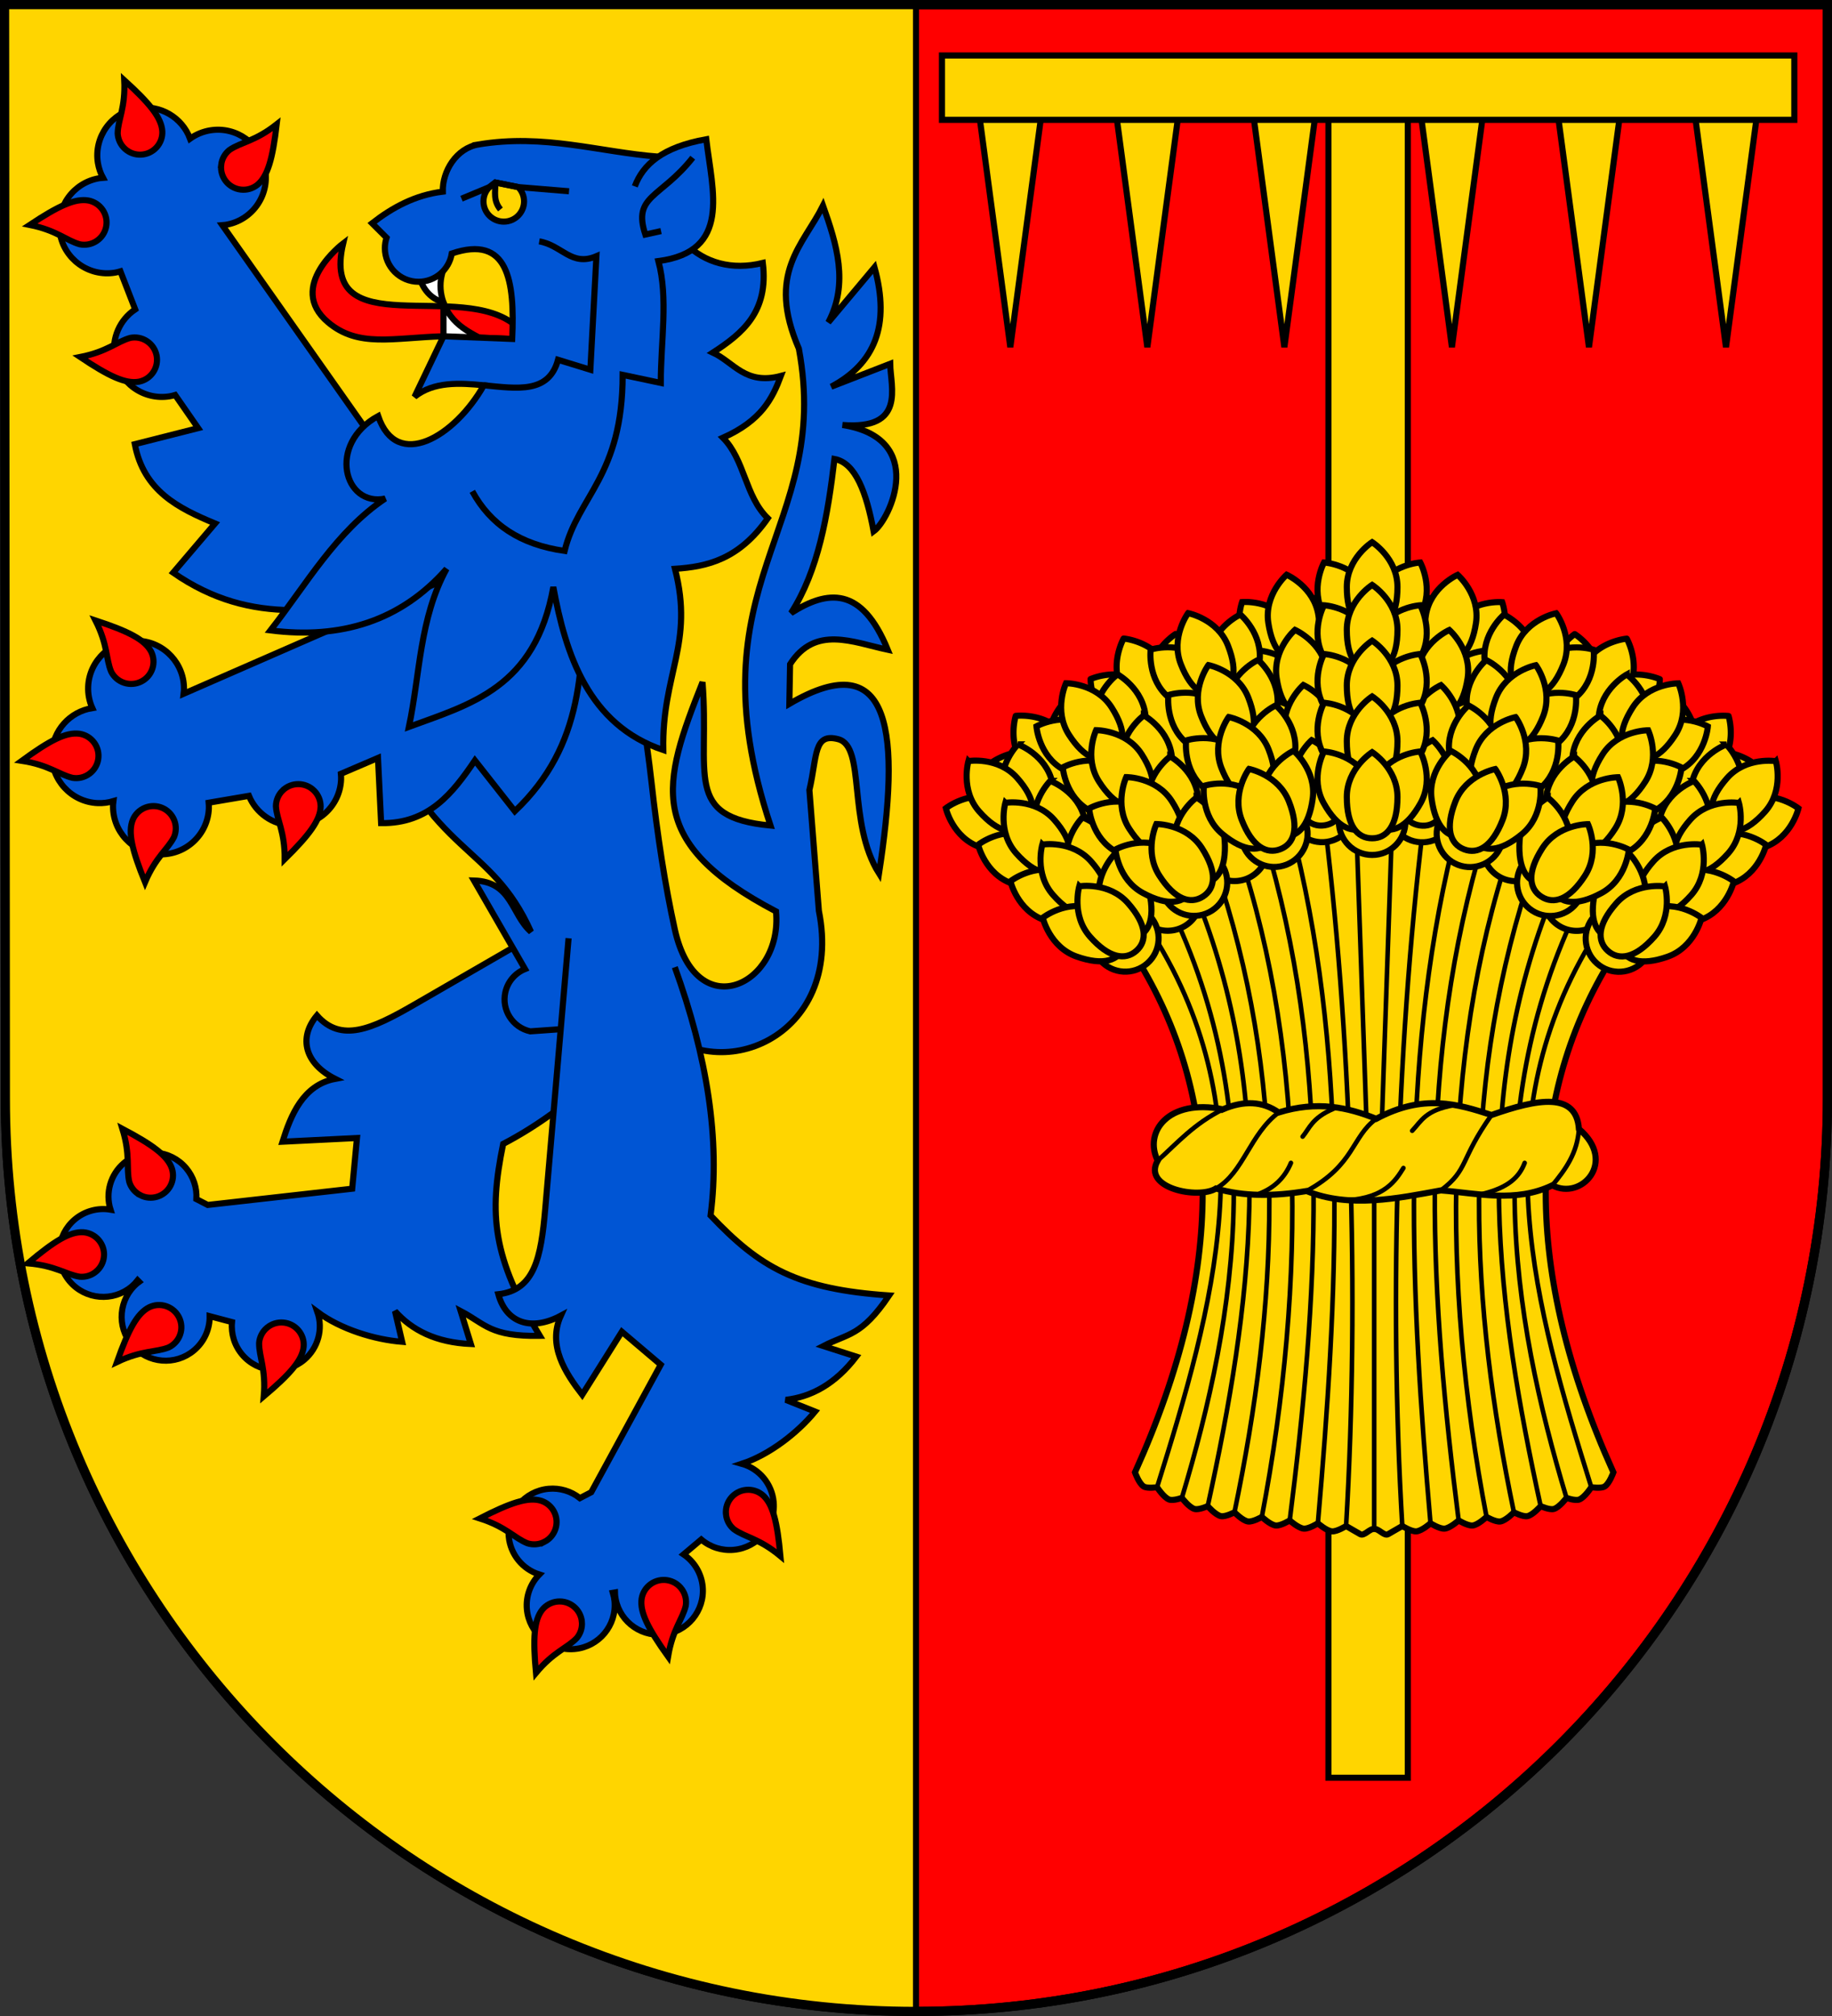 <?xml version="1.0" encoding="UTF-8" standalone="no"?>
<svg
   xmlns:dc="http://purl.org/dc/elements/1.1/"
   xmlns:cc="http://creativecommons.org/ns#"
   xmlns:rdf="http://www.w3.org/1999/02/22-rdf-syntax-ns#"
   xmlns:svg="http://www.w3.org/2000/svg"
   xmlns="http://www.w3.org/2000/svg"
   version="1.1"
   id="svg2"
   height="660"
   width="600">
  <rect width="100%" height="100%" fill="#333333" stroke="none"/>
  <defs
     id="defs4809" />
  <path
     style="opacity:1;fill:#ff0000;fill-opacity:1;stroke:#000000;stroke-width:3;stroke-miterlimit:4;stroke-dasharray:none"
     d="m 1.76,359.615 c 0,165.042 133.518,298.885 298.24,298.885 164.722,0 298.5,-133.843 298.5,-298.885 L 598.5,1.5 H 1.5 Z"
     id="rect4411-0" />
  <path
     id="path820"
     d="m 1.76,359.615 c 0,165.042 133.518,298.885 298.24,298.885 L 300,1.5 H 1.5 Z"
     style="opacity:1;fill:#ffd500;fill-opacity:1;stroke:#000000;stroke-width:2;stroke-miterlimit:4;stroke-dasharray:none" />
  <path
     style="opacity:1;fill:none;fill-opacity:1;stroke:#000000;stroke-width:3;stroke-miterlimit:4;stroke-dasharray:none"
     d="m 1.76,359.615 c 0,165.042 133.518,298.885 298.24,298.885 164.722,0 298.5,-133.843 298.5,-298.885 L 598.5,1.5 H 1.5 Z"
     id="rect4411-0-0" />
  <path
     id="path910-3"
     d="m 167.752,110.963 -22.507,-0.882 c -16.777,0.523 -27.873,3.802 -37.803,-4.568 -13.797,-11.629 4.949,-25.833 4.949,-25.833 -7.839,33.485 38.831,11.508 56.722,27.099 z"
     style="fill:#ff0000;fill-opacity:1;stroke:#000000;stroke-width:2;stroke-miterlimit:4;stroke-dasharray:none" />
  <path
     id="path908-8"
     d="m 147.961,82.993 c -3.24,4.772 -4.869,9.945 -2.715,16.063 -5.928,-1.893 -7.604,-6.514 -8.871,-11.397 z"
     style="fill:#ffffff;stroke:#000000;stroke-width:2;stroke-miterlimit:4;stroke-dasharray:none" />
  <path
     id="path906-8"
     d="M 145.246,110.081 V 99.056 c 3.222,8.859 11.234,10.548 17.523,14.816 z"
     style="fill:#ffffff;stroke:#000000;stroke-width:2;stroke-miterlimit:4;stroke-dasharray:none" />
  <g
     style="stroke:#000000;stroke-width:1.452;stroke-miterlimit:4;stroke-dasharray:none"
     transform="matrix(0.22,1.359,-1.361,0.219,305.305,-28.859)"
     id="g1108-6">
    <path
       id="path1098-2"
       d="m 130.119,137.764 -83.38,40.609 c 0.022,-0.257 0.035,-0.514 0.039,-0.771 2.26e-4,-6.287 -5.096,-11.383 -11.383,-11.383 -6.286,8.5e-4 -11.381,5.097 -11.381,11.383 0.002,1.756 0.41,3.488 1.193,5.061 -5.321,1.059 -9.155,5.727 -9.16,11.152 -2.31e-4,6.287 5.096,11.383 11.383,11.383 1.25,-0.005 2.49,-0.215 3.672,-0.623 -0.024,0.273 -0.037,0.546 -0.041,0.82 -2.26e-4,6.287 5.096,11.383 11.383,11.383 6.286,-8.5e-4 11.381,-5.097 11.381,-11.383 -0.004,-0.457 -0.036,-0.912 -0.096,-1.365 l 9.486,-2.02 c 1.856,4.032 5.886,6.617 10.324,6.623 6.287,2.3e-4 11.383,-5.096 11.383,-11.383 -0.005,-0.457 -0.038,-0.913 -0.098,-1.365 l 8.646,-4.133 1.375,15.465 c 11.327,-0.305 16.694,-7.807 21.648,-15.809 l 9.967,11.686 c 15.925,-16.492 14.747,-34.94 14.09,-56.016 z"
       style="fill:#0055d4;fill-opacity:1;stroke:#000000;stroke-width:1.452;stroke-miterlimit:4;stroke-dasharray:none" />
    <path
       style="opacity:1;fill:#ff0000;fill-opacity:1;stroke:#000000;stroke-width:1.452;stroke-miterlimit:4;stroke-dasharray:none"
       d="m 71.142,200.427 c -1,1.072 -1.471,2.448 -1.423,3.805 0.358,3.34 2.367,5.904 2.596,12.488 5.584,-5.987 8.08,-9.619 8.014,-12.857 -0.047,-1.358 -0.612,-2.697 -1.684,-3.697 -2.144,-2 -5.503,-1.883 -7.502,0.261 z"
       id="path1100-6" />
    <path
       style="opacity:1;fill:#ff0000;fill-opacity:1;stroke:#000000;stroke-width:1.452;stroke-miterlimit:4;stroke-dasharray:none"
       d="m 45.702,208.473 c 0.606,1.335 0.613,2.789 0.136,4.06 -1.404,3.052 -4.126,4.841 -6.442,11.008 -3.384,-7.455 -4.591,-11.693 -3.497,-14.741 0.478,-1.272 1.44,-2.361 2.775,-2.967 2.67,-1.212 5.816,-0.03 7.028,2.64 z"
       id="path1102-3" />
    <path
       style="opacity:1;fill:#ff0000;fill-opacity:1;stroke:#000000;stroke-width:1.452;stroke-miterlimit:4;stroke-dasharray:none"
       d="m 25.134,198.316 c -1.147,0.913 -2.555,1.275 -3.905,1.122 -3.302,-0.617 -5.701,-2.82 -12.247,-3.561 6.404,-5.101 10.219,-7.305 13.443,-6.988 1.35,0.153 2.641,0.821 3.555,1.967 1.826,2.293 1.448,5.633 -0.845,7.459 z"
       id="path1104-7" />
    <path
       style="opacity:1;fill:#ff0000;fill-opacity:1;stroke:#000000;stroke-width:1.452;stroke-miterlimit:4;stroke-dasharray:none"
       d="m 32.519,176.351 c -1.41,-0.401 -2.524,-1.336 -3.185,-2.522 -1.42,-3.045 -1.024,-6.277 -4.23,-12.033 7.875,2.24 11.888,4.06 13.505,6.866 0.661,1.187 0.869,2.626 0.468,4.036 -0.802,2.82 -3.738,4.455 -6.558,3.653 z"
       id="path1106-6" />
  </g>
  <g
     id="g1125"
     style="stroke:#000000;stroke-width:1.452;stroke-miterlimit:4;stroke-dasharray:none"
     transform="matrix(0.891,1.05,-1.053,0.889,275.809,-97.011)">
    <path
       id="path1115"
       d="m 182.062,214.041 -11.412,63.615 c -2.038,11.362 -4.268,18.984 -12.942,19.145 1.208,6.876 6.905,9.574 14.317,6.442 -3.846,6.773 -0.164,13.674 3.337,19.201 l 10.754,-14.064 8.473,8.661 -19.209,28.674 -2.807,1.152 c -1.941,-1.858 -4.524,-2.898 -7.211,-2.902 -5.773,-5e-5 -10.453,4.68 -10.453,10.453 0.001,4.21 2.528,8.008 6.41,9.637 -2.345,1.983 -3.699,4.896 -3.703,7.967 -5e-5,5.773 4.68,10.453 10.453,10.453 5.773,5e-5 10.453,-4.68 10.453,-10.453 -0.003,-0.678 -0.071,-1.353 -0.205,-2.018 l 0.496,-0.039 c -0.014,0.187 -0.023,0.373 -0.027,0.561 -5e-5,5.772 4.679,10.452 10.451,10.453 5.773,5e-5 10.453,-4.68 10.453,-10.453 -0.002,-3.125 -1.402,-6.085 -3.816,-8.068 l 4.506,-3.139 c 1.967,2.016 4.664,3.154 7.48,3.154 5.773,5e-5 10.453,-4.68 10.453,-10.453 -0.005,-4.314 -2.66,-8.182 -6.684,-9.738 6.762,-1.552 13.871,-6.143 18.443,-10.762 l -6.672,-3.418 c 6.082,-0.153 11.988,-2.605 17.613,-8.691 l -7.547,-3.223 c 6.17,-2.501 9.151,-1.4 16.648,-10.537 -21.555,-3.497 -29.88,-9.341 -40.494,-22.85 3.966,-17.721 2.643,-37.709 -3.062,-59.574"
       style="fill:#0055d4;fill-opacity:1;stroke:#000000;stroke-width:1.452;stroke-miterlimit:4;stroke-dasharray:none" />
    <path
       id="path1117"
       d="m 170.353,376.17 c 0,1.466 -0.594,2.793 -1.555,3.753 -2.54,2.199 -5.758,2.703 -10.416,7.361 0,-8.187 0.652,-12.545 2.909,-14.868 0.961,-0.961 2.288,-1.555 3.753,-1.555 2.932,0 5.308,2.377 5.308,5.308 z"
       style="opacity:1;fill:#ff0000;fill-opacity:1;stroke:#000000;stroke-width:1.452;stroke-miterlimit:4;stroke-dasharray:none" />
    <path
       id="path1119"
       d="m 163.229,356.442 c -1.36,0.546 -2.813,0.489 -4.062,-0.044 -2.987,-1.538 -4.653,-4.336 -10.712,-6.924 7.598,-3.05 11.885,-4.068 14.882,-2.839 1.249,0.534 2.295,1.544 2.841,2.904 1.092,2.721 -0.228,5.811 -2.949,6.904 z"
       style="opacity:1;fill:#ff0000;fill-opacity:1;stroke:#000000;stroke-width:1.452;stroke-miterlimit:4;stroke-dasharray:none" />
    <path
       id="path1121"
       d="m 194.713,370.672 c 0.74,1.266 0.896,2.711 0.552,4.025 -1.083,3.18 -3.607,5.239 -5.278,11.611 -4.131,-7.068 -5.767,-11.16 -4.991,-14.305 0.345,-1.314 1.191,-2.497 2.456,-3.236 2.531,-1.479 5.782,-0.627 7.261,1.904 z"
       style="opacity:1;fill:#ff0000;fill-opacity:1;stroke:#000000;stroke-width:1.452;stroke-miterlimit:4;stroke-dasharray:none" />
    <path
       id="path1123"
       d="m 206.771,353.86 c 0,1.466 0.594,2.793 1.555,3.753 2.54,2.199 5.758,2.703 10.416,7.361 0,-8.187 -0.652,-12.545 -2.909,-14.868 -0.961,-0.961 -2.288,-1.555 -3.753,-1.555 -2.932,0 -5.308,2.377 -5.308,5.308 z"
       style="opacity:1;fill:#ff0000;fill-opacity:1;stroke:#000000;stroke-width:1.452;stroke-miterlimit:4;stroke-dasharray:none" />
  </g>
  <path
     id="path919-1"
     d="m 254.15,298.382 c 2.298,24.091 -26.104,37.791 -33.148,5.865 -3.134,-14.207 -5.679,-30.547 -7.644,-48.333 -1.638,-14.829 -3.984,-25.674 -4.689,-42.743 l -19.708,-51.599 -38.007,16.713 -28.508,55.246 c 19.645,47.638 38.173,41.864 51.467,71.532 -6.488,-5.633 -6.157,-16.445 -18.682,-16.799 l 16.721,28.989 c -3.268,1.323 -5.679,4.164 -6.448,7.599 -1.287,5.781 2.365,11.507 8.158,12.792 l 40.232,-2.852 c 20.808,22.012 62.629,4.956 54.296,-36.6 l -3.102,-39.541 c 2.593,-11.156 1.292,-18.832 9.474,-16.643 9.083,2.431 2.851,27.313 13.331,43.964 6.909,-44.953 4.752,-75.553 -29.371,-55.539 l 0.238,-12.978 c 8.249,-12.845 20.458,-7.213 31.991,-4.734 -8.536,-20.878 -19.728,-19.629 -31.684,-12.008 8.98,-13.993 12.049,-31.927 14.229,-50.453 6.923,1.282 10.471,11.001 12.825,23.704 5.491,-3.978 17.692,-30.485 -10.219,-34.836 20.871,1.665 15.754,-12.405 15.644,-20.027 l -19.318,7.503 c 14.274,-7.599 19.43,-20.013 14.178,-39.106 l -15.128,18.049 c 6.738,-12.741 2.798,-25.481 -1.725,-38.222 -6.483,12.967 -18.647,22.028 -7.913,46.831 11.057,59.785 -35.951,75.588 -9.297,156.12 -28.774,-2.766 -19.866,-16.759 -22.255,-46.931 -13.287,33.369 -19.048,52.426 24.063,75.035 z"
     style="fill:#0055d4;fill-opacity:1;stroke:#000000;stroke-width:2;stroke-miterlimit:4;stroke-dasharray:none" />
  <g
     transform="matrix(1.378,0.056,-0.056,1.375,5.731,-20.757)"
     style="stroke:#000000;stroke-width:1.452;stroke-miterlimit:4;stroke-dasharray:none"
     id="g1096-9">
    <path
       style="fill:#0055d4;fill-opacity:1;stroke:#000000;stroke-width:1.452;stroke-miterlimit:4;stroke-dasharray:none"
       d="m 130.119,137.764 -83.38,40.609 c 0.022,-0.257 0.035,-0.514 0.039,-0.771 2.26e-4,-6.287 -5.096,-11.383 -11.383,-11.383 -6.286,8.5e-4 -11.381,5.097 -11.381,11.383 0.002,1.756 0.41,3.488 1.193,5.061 -5.321,1.059 -9.155,5.727 -9.16,11.152 -2.31e-4,6.287 5.096,11.383 11.383,11.383 1.25,-0.005 2.49,-0.215 3.672,-0.623 -0.024,0.273 -0.037,0.546 -0.041,0.82 -2.26e-4,6.287 5.096,11.383 11.383,11.383 6.286,-8.5e-4 11.381,-5.097 11.381,-11.383 -0.004,-0.457 -0.036,-0.912 -0.096,-1.365 l 9.486,-2.02 c 1.856,4.032 5.886,6.617 10.324,6.623 6.287,2.3e-4 11.383,-5.096 11.383,-11.383 -0.005,-0.457 -0.038,-0.913 -0.098,-1.365 l 8.646,-4.133 1.375,15.465 c 11.327,-0.305 16.694,-7.807 21.648,-15.809 l 9.967,11.686 c 15.925,-16.492 14.747,-34.94 14.09,-56.016 z"
       id="path1026-3" />
    <path
       id="path957-6-0-3"
       d="m 71.142,200.427 c -1,1.072 -1.471,2.448 -1.423,3.805 0.358,3.34 2.367,5.904 2.596,12.488 5.584,-5.987 8.08,-9.619 8.014,-12.857 -0.047,-1.358 -0.612,-2.697 -1.684,-3.697 -2.144,-2 -5.503,-1.883 -7.502,0.261 z"
       style="opacity:1;fill:#ff0000;fill-opacity:1;stroke:#000000;stroke-width:1.452;stroke-miterlimit:4;stroke-dasharray:none" />
    <path
       id="path957-6-1-1"
       d="m 45.702,208.473 c 0.606,1.335 0.613,2.789 0.136,4.06 -1.404,3.052 -4.126,4.841 -6.442,11.008 -3.384,-7.455 -4.591,-11.693 -3.497,-14.741 0.478,-1.272 1.44,-2.361 2.775,-2.967 2.67,-1.212 5.816,-0.03 7.028,2.64 z"
       style="opacity:1;fill:#ff0000;fill-opacity:1;stroke:#000000;stroke-width:1.452;stroke-miterlimit:4;stroke-dasharray:none" />
    <path
       id="path957-6-9-5"
       d="m 25.134,198.316 c -1.147,0.913 -2.555,1.275 -3.905,1.122 -3.302,-0.617 -5.701,-2.82 -12.247,-3.561 6.404,-5.101 10.219,-7.305 13.443,-6.988 1.35,0.153 2.641,0.821 3.555,1.967 1.826,2.293 1.448,5.633 -0.845,7.459 z"
       style="opacity:1;fill:#ff0000;fill-opacity:1;stroke:#000000;stroke-width:1.452;stroke-miterlimit:4;stroke-dasharray:none" />
    <path
       id="path957-6-7-7"
       d="m 32.519,176.351 c -1.41,-0.401 -2.524,-1.336 -3.185,-2.522 -1.42,-3.045 -1.024,-6.277 -4.23,-12.033 7.875,2.24 11.888,4.06 13.505,6.866 0.661,1.187 0.869,2.626 0.468,4.036 -0.802,2.82 -3.738,4.455 -6.558,3.653 z"
       style="opacity:1;fill:#ff0000;fill-opacity:1;stroke:#000000;stroke-width:1.452;stroke-miterlimit:4;stroke-dasharray:none" />
  </g>
  <path
     id="path886-0"
     d="m 156.72,47.29 c -7.233,1.196 -11.878,8.738 -11.695,15.45 -9.058,1.117 -16.452,5.141 -23.166,10.351 l 4.743,4.731 c -0.363,1.103 -0.55,2.256 -0.552,3.416 0,6.08 4.939,11.01 11.032,11.01 5.409,-0.005 10.016,-3.925 10.879,-9.254 18.456,-6.249 20.679,8.82 19.792,27.97 l -22.507,-0.882 -9.486,19.818 c 6.299,-5.016 14.681,-4.547 22.706,-3.763 -9.567,16.864 -28.488,28.16 -34.614,10.072 -16.772,9.162 -11.18,29.864 2.316,27.008 -16.118,10.808 -25.785,28.053 -37.594,43.161 23.218,2.944 42.717,-3.122 57.692,-20.155 -8.905,16.291 -8.666,34.406 -12.341,51.741 20.132,-7.422 41.415,-12.776 47.299,-45.793 3.99,21.935 11.497,45.159 36.01,53.383 -0.479,-25.108 10.162,-34.632 3.83,-59.333 10.574,-0.683 20.99,-3.093 30.401,-16.541 -7.447,-7.195 -7.487,-19.106 -14.687,-26.365 12.619,-5.638 16.198,-12.867 18.974,-20.238 -11.653,3.084 -15.346,-4.424 -22.266,-7.638 9.605,-6.262 18.323,-13.276 16.352,-29.356 -20.278,5.014 -35.71,-10.322 -34.204,-34.792 -19.556,-1.539 -37.314,-7.573 -58.914,-4 z"
     style="opacity:1;fill:#0055d4;fill-opacity:1;stroke:#000000;stroke-width:2;stroke-miterlimit:4;stroke-dasharray:none" />
  <path
     id="path893-6"
     d="m 207.902,61.013 c 2.669,-7.118 8.958,-12.843 23.408,-15.426 2.053,17.244 8.243,36.732 -15.679,39.888 3.271,12.18 0.78,26.19 0.78,39.888 l -12.484,-2.644 c 0,33.055 -14.61,39.65 -19.015,57.644 -14.62,-2.085 -24.318,-8.675 -30.231,-19.519"
     style="fill:#0055d4;fill-opacity:1;stroke:#000000;stroke-width:2;stroke-miterlimit:4;stroke-dasharray:none" />
  <path
     style="opacity:1;fill:none;fill-opacity:1;stroke:#000000;stroke-width:2;stroke-miterlimit:4;stroke-dasharray:none"
     d="m 158.466,126.136 c 11.02,1.076 21.295,2.758 24.292,-8.349 l 10.591,3.255 1.985,-37.163 c -8.211,3.498 -11.247,-3.58 -18.733,-4.86"
     id="path891-5" />
  <path
     id="path912-0"
     d="m 226.879,51.616 c -10.575,13.351 -19.726,12.345 -15.525,25.172 l 5.154,-1.142"
     style="fill:none;stroke:#000000;stroke-width:2;stroke-miterlimit:4;stroke-dasharray:none" />
  <g
     transform="matrix(1.373,-0.127,0.126,1.371,-90.724,36.827)"
     style="stroke:#000000;stroke-width:1.452;stroke-miterlimit:4;stroke-dasharray:none"
     id="g992-3">
    <path
       style="fill:#0055d4;fill-opacity:1;stroke:#000000;stroke-width:1.452;stroke-miterlimit:4;stroke-dasharray:none"
       d="m 182.062,214.041 -11.412,63.615 c -2.038,11.362 -4.268,18.984 -12.942,19.145 1.208,6.876 6.905,9.574 14.317,6.442 -3.846,6.773 -0.164,13.674 3.337,19.201 l 10.754,-14.064 8.473,8.661 -19.209,28.674 -2.807,1.152 c -1.941,-1.858 -4.524,-2.898 -7.211,-2.902 -5.773,-5e-5 -10.453,4.68 -10.453,10.453 0.001,4.21 2.528,8.008 6.41,9.637 -2.345,1.983 -3.699,4.896 -3.703,7.967 -5e-5,5.773 4.68,10.453 10.453,10.453 5.773,5e-5 10.453,-4.68 10.453,-10.453 -0.003,-0.678 -0.071,-1.353 -0.205,-2.018 l 0.496,-0.039 c -0.014,0.187 -0.023,0.373 -0.027,0.561 -5e-5,5.772 4.679,10.452 10.451,10.453 5.773,5e-5 10.453,-4.68 10.453,-10.453 -0.002,-3.125 -1.402,-6.085 -3.816,-8.068 l 4.506,-3.139 c 1.967,2.016 4.664,3.154 7.48,3.154 5.773,5e-5 10.453,-4.68 10.453,-10.453 -0.005,-4.314 -2.66,-8.182 -6.684,-9.738 6.762,-1.552 13.871,-6.143 18.443,-10.762 l -6.672,-3.418 c 6.082,-0.153 11.988,-2.605 17.613,-8.691 l -7.547,-3.223 c 6.17,-2.501 9.151,-1.4 16.648,-10.537 -21.555,-3.497 -29.88,-9.341 -40.494,-22.85 3.966,-17.721 2.643,-37.709 -3.062,-59.574"
       id="path921-3" />
    <path
       style="opacity:1;fill:#ff0000;fill-opacity:1;stroke:#000000;stroke-width:1.452;stroke-miterlimit:4;stroke-dasharray:none"
       d="m 170.353,376.17 c 0,1.466 -0.594,2.793 -1.555,3.753 -2.54,2.199 -5.758,2.703 -10.416,7.361 0,-8.187 0.652,-12.545 2.909,-14.868 0.961,-0.961 2.288,-1.555 3.753,-1.555 2.932,0 5.308,2.377 5.308,5.308 z"
       id="path957-82" />
    <path
       style="opacity:1;fill:#ff0000;fill-opacity:1;stroke:#000000;stroke-width:1.452;stroke-miterlimit:4;stroke-dasharray:none"
       d="m 163.229,356.442 c -1.36,0.546 -2.813,0.489 -4.062,-0.044 -2.987,-1.538 -4.653,-4.336 -10.712,-6.924 7.598,-3.05 11.885,-4.068 14.882,-2.839 1.249,0.534 2.295,1.544 2.841,2.904 1.092,2.721 -0.228,5.811 -2.949,6.904 z"
       id="path957-8-0" />
    <path
       style="opacity:1;fill:#ff0000;fill-opacity:1;stroke:#000000;stroke-width:1.452;stroke-miterlimit:4;stroke-dasharray:none"
       d="m 194.713,370.672 c 0.74,1.266 0.896,2.711 0.552,4.025 -1.083,3.18 -3.607,5.239 -5.278,11.611 -4.131,-7.068 -5.767,-11.16 -4.991,-14.305 0.345,-1.314 1.191,-2.497 2.456,-3.236 2.531,-1.479 5.782,-0.627 7.261,1.904 z"
       id="path957-3-3" />
    <path
       style="opacity:1;fill:#ff0000;fill-opacity:1;stroke:#000000;stroke-width:1.452;stroke-miterlimit:4;stroke-dasharray:none"
       d="m 206.771,353.86 c 0,1.466 0.594,2.793 1.555,3.753 2.54,2.199 5.758,2.703 10.416,7.361 0,-8.187 -0.652,-12.545 -2.909,-14.868 -0.961,-0.961 -2.288,-1.555 -3.753,-1.555 -2.932,0 -5.308,2.377 -5.308,5.308 z"
       id="path957-6-79" />
  </g>
  <path
     id="path1125-7"
     d="m 171.636,65.932 c 0,3.662 -2.975,6.63 -6.644,6.63 -3.669,0 -6.644,-2.968 -6.644,-6.63 0,-1.831 0.744,-3.488 1.946,-4.688 l 1.94,-1.5 7.456,1.5 c 1.202,1.2 1.946,2.857 1.946,4.688 z"
     style="opacity:1;fill:#ffd500;fill-opacity:1;stroke:#000000;stroke-width:2;stroke-miterlimit:4;stroke-dasharray:none" />
  <path
     id="path1128-3"
     d="m 151.15,65.048 9.143,-3.804 1.94,-1.5 7.456,1.5 16.673,1.373"
     style="fill:none;stroke:#000000;stroke-width:2;stroke-miterlimit:4;stroke-dasharray:none" />
  <path
     id="path1130-3"
     d="m 162.234,59.744 c 0.026,3.124 -0.754,5.914 1.67,8.829"
     style="fill:none;stroke:#000000;stroke-width:2;stroke-miterlimit:4;stroke-dasharray:none" />
  <rect
     y="27.447"
     x="435.082"
     height="554.553"
     width="26"
     id="rect911"
     style="opacity:1;fill:#ffd500;fill-opacity:1;stroke:#000000;stroke-width:2;stroke-miterlimit:4;stroke-dasharray:none" />
  <path
     id="rect913"
     d="m 319.225,26.389 11.664,87.285 11.662,-87.285 z m 44.877,0 11.664,87.285 11.662,-87.285 z m 44.879,0 11.662,87.285 11.664,-87.285 z m 54.877,0 11.662,87.285 11.664,-87.285 z m 44.877,0 11.664,87.285 11.662,-87.285 z m 44.877,0 11.664,87.285 11.662,-87.285 z"
     style="opacity:1;fill:#ffd500;fill-opacity:1;stroke:#000000;stroke-width:2;stroke-miterlimit:4;stroke-dasharray:none" />
  <rect
     y="18.164"
     x="308.503"
     height="21.068"
     width="279.157"
     id="rect909"
     style="opacity:1;fill:#ffd500;fill-opacity:1;stroke:#000000;stroke-width:2;stroke-miterlimit:4;stroke-dasharray:none" />
  <path
     style="opacity:1;fill:#ffd500;fill-opacity:1;stroke:#000000;stroke-width:2;stroke-linecap:butt;stroke-linejoin:miter;stroke-miterlimit:4;stroke-dasharray:none;stroke-opacity:1"
     d="m 373.646,315.978 c 26.385,44.363 28.217,99.31 -1.928,166.046 0,0 1.314,3.712 2.882,4.635 1.252,0.738 4.353,0.22 4.353,0.22 0,0 2.212,3.443 4.011,4.058 1.307,0.447 4.107,-0.548 4.107,-0.548 0,1e-5 2.401,3.173 4.193,3.628 1.414,0.359 4.274,-0.937 4.274,-0.937 0,0 2.562,2.942 4.345,3.275 1.502,0.281 4.409,-1.251 4.409,-1.251 0,0 2.688,2.757 4.465,3.001 1.569,0.215 4.51,-1.489 4.51,-1.489 1e-5,0 2.779,2.617 4.55,2.8 1.614,0.167 4.578,-1.651 4.578,-1.651 0,0 2.835,2.53 4.604,2.678 1.638,0.137 4.617,-1.737 4.617,-1.737 0,0 2.853,2.491 4.621,2.629 1.641,0.128 4.621,-1.746 4.621,-1.746 l 4.61,2.659 c 1.336,0.771 3.066,-1.859 4.593,-1.679 1.527,-0.18 3.255,2.45 4.591,1.679 l 4.61,-2.659 c 0,0 2.979,1.874 4.621,1.746 1.767,-0.138 4.623,-2.629 4.623,-2.629 0,0 2.978,1.874 4.617,1.737 1.769,-0.148 4.602,-2.678 4.602,-2.678 0,0 2.966,1.818 4.58,1.651 1.771,-0.183 4.548,-2.8 4.548,-2.8 0,0 2.943,1.704 4.512,1.489 1.776,-0.244 4.463,-3.001 4.463,-3.001 0,0 2.907,1.532 4.409,1.251 1.783,-0.333 4.345,-3.275 4.345,-3.275 0,0 2.861,1.296 4.274,0.937 1.792,-0.455 4.195,-3.628 4.195,-3.628 0,0 2.801,0.994 4.107,0.548 1.8,-0.615 4.009,-4.058 4.009,-4.058 0,0 3.104,0.517 4.356,-0.22 1.567,-0.924 2.882,-4.635 2.882,-4.635 -30.144,-66.737 -28.312,-121.684 -1.928,-166.046 l 4.115,-65.404 -81.32,-21.596 -80.53,21.596 z"
     id="path1117-6" />
  <path
     style="fill:none;stroke:#000000;stroke-width:1.5;stroke-linecap:butt;stroke-linejoin:miter;stroke-miterlimit:4;stroke-dasharray:none;stroke-opacity:1"
     d="m 468.507,498.707 c -6.473,-74.479 -10.247,-148.712 7.134,-221.022"
     id="path1121-5" />
  <path
     style="fill:none;stroke:#000000;stroke-width:1.5;stroke-linecap:butt;stroke-linejoin:miter;stroke-miterlimit:4;stroke-dasharray:none;stroke-opacity:1"
     d="m 477.726,497.766 c -9.141,-72.218 -13.823,-144.436 6.394,-216.654"
     id="path1123-7" />
  <path
     style="fill:none;stroke:#000000;stroke-width:1.5;stroke-linecap:butt;stroke-linejoin:miter;stroke-miterlimit:4;stroke-dasharray:none;stroke-opacity:1"
     d="M 495.829,495.105 C 481.649,427.264 478.122,359.1 500.1,290.164"
     id="path1127" />
  <path
     style="fill:none;stroke:#000000;stroke-width:1.5;stroke-linecap:butt;stroke-linejoin:miter;stroke-miterlimit:4;stroke-dasharray:none;stroke-opacity:1"
     d="m 504.583,493.08 c -14.288,-65.366 -23.007,-130.883 2.899,-197.335"
     id="path1129" />
  <path
     style="fill:none;stroke:#000000;stroke-width:1.5;stroke-linecap:butt;stroke-linejoin:miter;stroke-miterlimit:4;stroke-dasharray:none;stroke-opacity:1"
     d="M 521.169,486.88 C 502.647,427.556 485.439,368.232 520.727,308.908"
     id="path1133" />
  <path
     id="path1137"
     d="m 433.205,264.067 c 9.311,72.924 12.09,160.255 7.655,235.523"
     style="fill:none;stroke:#000000;stroke-width:1.5;stroke-linecap:butt;stroke-linejoin:miter;stroke-miterlimit:4;stroke-dasharray:none;stroke-opacity:1" />
  <path
     id="path1139"
     d="m 431.616,498.707 c 6.473,-74.479 10.247,-148.712 -7.134,-221.022"
     style="fill:none;stroke:#000000;stroke-width:1.5;stroke-linecap:butt;stroke-linejoin:miter;stroke-miterlimit:4;stroke-dasharray:none;stroke-opacity:1" />
  <path
     id="path1141"
     d="m 422.397,497.766 c 9.141,-72.218 13.823,-144.436 -6.394,-216.654"
     style="fill:none;stroke:#000000;stroke-width:1.5;stroke-linecap:butt;stroke-linejoin:miter;stroke-miterlimit:4;stroke-dasharray:none;stroke-opacity:1" />
  <path
     id="path1143"
     d="m 413.268,496.616 c 14.815,-77.459 14.407,-156.91 -9.819,-224.48"
     style="fill:none;stroke:#000000;stroke-width:1.5;stroke-linecap:butt;stroke-linejoin:miter;stroke-miterlimit:4;stroke-dasharray:none;stroke-opacity:1" />
  <path
     id="path1145"
     d="m 404.294,495.105 c 14.18,-67.841 17.707,-136.005 -4.271,-204.941"
     style="fill:none;stroke:#000000;stroke-width:1.5;stroke-linecap:butt;stroke-linejoin:miter;stroke-miterlimit:4;stroke-dasharray:none;stroke-opacity:1" />
  <path
     id="path1147"
     d="m 395.54,493.08 c 14.288,-65.366 23.007,-130.883 -2.899,-197.335"
     style="fill:none;stroke:#000000;stroke-width:1.5;stroke-linecap:butt;stroke-linejoin:miter;stroke-miterlimit:4;stroke-dasharray:none;stroke-opacity:1" />
  <path
     id="path1149"
     d="m 387.072,490.389 c 17.944,-59.652 29.977,-130.875 -7.899,-201.532"
     style="fill:none;stroke:#000000;stroke-width:1.5;stroke-linecap:butt;stroke-linejoin:miter;stroke-miterlimit:4;stroke-dasharray:none;stroke-opacity:1" />
  <path
     id="path1151"
     d="m 378.954,486.88 c 18.522,-59.324 35.73,-118.648 0.442,-177.972"
     style="fill:none;stroke:#000000;stroke-width:1.5;stroke-linecap:butt;stroke-linejoin:miter;stroke-miterlimit:4;stroke-dasharray:none;stroke-opacity:1" />
  <path
     style="fill:none;stroke:#000000;stroke-width:1.5;stroke-linecap:butt;stroke-linejoin:miter;stroke-miterlimit:4;stroke-dasharray:none;stroke-opacity:1"
     d="M 450.062,500.57 V 380.45"
     id="path1154" />
  <path
     style="fill:#ffd500;fill-opacity:1;stroke:#000000;stroke-width:1.5;stroke-linecap:butt;stroke-linejoin:miter;stroke-miterlimit:4;stroke-dasharray:none;stroke-opacity:1"
     d="m 444.303,273.136 c 0,0 0.82,-2.19 3.568,-2.19 2.749,0 7.95,2.19 7.95,2.19 l -3.508,101.846 h -4.501 z"
     id="path1156" />
  <path
     style="fill:none;stroke:#000000;stroke-width:1.5;stroke-linecap:butt;stroke-linejoin:miter;stroke-miterlimit:4;stroke-dasharray:none;stroke-opacity:1"
     d="m 513.052,490.39 c -17.944,-59.652 -29.977,-130.875 7.899,-201.532"
     id="path1649" />
  <path
     style="fill:none;stroke:#000000;stroke-width:1.5;stroke-linecap:butt;stroke-linejoin:miter;stroke-miterlimit:4;stroke-dasharray:none;stroke-opacity:1"
     d="M 486.855,496.617 C 472.04,419.158 472.448,339.707 496.674,272.137"
     id="path1647" />
  <path
     id="circle1375"
     d="M 515.738 207.588 C 515.738 207.588 507.779 212.888 507.744 222.08 C 506.017 223.401 500.301 228.37 500.271 236.186 C 498.545 237.506 492.828 242.475 492.799 250.291 C 491.045 251.633 485.153 256.733 485.312 264.766 C 485.379 268.114 485.877 270.768 486.699 272.809 A 10.907 10.906 0.007 0 0 491.393 287.225 A 10.907 10.906 0.007 0 0 505.947 283.01 C 506.482 282.894 507.037 282.742 507.613 282.547 C 507.482 284.286 507.546 285.812 507.777 287.137 A 10.906 10.907 89.993 0 0 509.365 302.213 A 10.906 10.907 89.993 0 0 524.479 301.121 C 526.681 301.114 529.33 300.576 532.461 299.373 C 539.962 296.491 542.464 289.11 543.045 286.98 C 550.274 284.005 552.719 276.836 553.291 274.74 C 560.518 271.765 562.965 264.6 563.537 262.502 C 572.039 259.004 573.947 249.635 573.947 249.635 C 573.947 249.635 570.55 247.134 565.74 246.35 C 567.987 240.303 566.129 234.406 566.129 234.406 C 566.129 234.406 559.995 233.614 554.438 236.889 C 552.818 232.294 549.76 229.391 549.76 229.391 C 549.76 229.391 540.873 232.919 538.926 241.902 C 537.956 242.363 535.878 243.466 533.779 245.414 C 535.649 241.908 536.03 238.465 536.107 237.104 C 543.693 231.912 543.609 222.352 543.609 222.352 C 543.609 222.352 539.766 220.613 534.898 220.848 C 535.836 214.466 532.791 209.086 532.791 209.086 C 532.791 209.086 526.627 209.587 521.873 213.947 C 519.333 209.791 515.738 207.588 515.738 207.588 z M 530.215 249.969 C 529.548 251.202 529.015 252.595 528.68 254.143 C 528.541 254.208 528.359 254.301 528.178 254.395 C 528.49 252.982 528.597 251.867 528.635 251.209 C 529.205 250.819 529.728 250.403 530.215 249.969 z "
     style="opacity:1;fill:#ffd500;fill-opacity:1;stroke:#000000;stroke-width:2;stroke-linecap:round;stroke-linejoin:round;stroke-miterlimit:4;stroke-dasharray:none;stroke-opacity:1" />
  <g
     id="g1333"
     transform="matrix(0.82,0.726,-0.726,0.82,839.042,265.321)"
     style="fill:#ffd500;fill-opacity:1;stroke:#000000;stroke-width:1.826;stroke-miterlimit:4;stroke-dasharray:none">
    <circle
       style="opacity:1;fill:#ffd500;fill-opacity:1;stroke:#000000;stroke-width:1.826;stroke-linecap:round;stroke-linejoin:round;stroke-miterlimit:4;stroke-dasharray:none;stroke-opacity:1"
       id="circle1315"
       cx="-185.74"
       cy="215.564"
       r="9.958" />
    <path
       style="fill:#ffd500;fill-opacity:1;stroke:#000000;stroke-width:1.826;stroke-linecap:butt;stroke-linejoin:miter;stroke-miterlimit:4;stroke-dasharray:none;stroke-opacity:1"
       d="m -200.139,150.864 c 0,0 -4.284,7.888 -0.105,15.412 4.179,7.524 8.759,9.246 12.613,7.105 0.745,-0.414 1.378,-0.928 1.891,-1.541 0.512,0.613 1.146,1.127 1.891,1.541 3.854,2.141 8.434,0.418 12.613,-7.105 4.179,-7.524 -0.105,-15.412 -0.105,-15.412 0,0 -8.964,0.529 -13.143,8.053 -0.49,0.883 -0.903,1.725 -1.256,2.533 -0.353,-0.808 -0.765,-1.65 -1.256,-2.533 -4.179,-7.524 -13.143,-8.053 -13.143,-8.053 z"
       id="path1317" />
    <path
       id="path1319"
       d="m -185.74,144.783 c 0,0 -7.578,4.815 -7.578,13.422 0,8.606 3.17,12.338 7.578,12.338 4.409,0 7.576,-3.731 7.576,-12.338 0,-8.606 -7.576,-13.422 -7.576,-13.422 z"
       style="fill:#ffd500;fill-opacity:1;stroke:#000000;stroke-width:1.826;stroke-linecap:butt;stroke-linejoin:miter;stroke-miterlimit:4;stroke-dasharray:none;stroke-opacity:1" />
    <path
       id="path1321"
       d="m -200.139,165.439 c 0,0 -4.284,7.888 -0.105,15.412 4.179,7.524 8.759,9.246 12.613,7.105 0.745,-0.414 1.378,-0.928 1.891,-1.541 0.512,0.613 1.146,1.127 1.891,1.541 3.854,2.141 8.434,0.418 12.613,-7.105 4.179,-7.524 -0.105,-15.412 -0.105,-15.412 0,0 -8.964,0.529 -13.143,8.053 -0.49,0.883 -0.903,1.725 -1.256,2.533 -0.353,-0.808 -0.765,-1.65 -1.256,-2.533 -4.179,-7.524 -13.143,-8.053 -13.143,-8.053 z"
       style="fill:#ffd500;fill-opacity:1;stroke:#000000;stroke-width:1.826;stroke-linecap:butt;stroke-linejoin:miter;stroke-miterlimit:4;stroke-dasharray:none;stroke-opacity:1" />
    <path
       style="fill:#ffd500;fill-opacity:1;stroke:#000000;stroke-width:1.826;stroke-linecap:butt;stroke-linejoin:miter;stroke-miterlimit:4;stroke-dasharray:none;stroke-opacity:1"
       d="m -185.74,161.45 c 0,0 -7.578,4.815 -7.578,13.422 0,8.606 3.17,12.338 7.578,12.338 4.409,0 7.576,-3.731 7.576,-12.338 0,-8.606 -7.576,-13.422 -7.576,-13.422 z"
       id="path1323" />
    <path
       style="fill:#ffd500;fill-opacity:1;stroke:#000000;stroke-width:1.826;stroke-linecap:butt;stroke-linejoin:miter;stroke-miterlimit:4;stroke-dasharray:none;stroke-opacity:1"
       d="m -200.139,180.013 c 0,0 -4.284,7.888 -0.105,15.412 4.179,7.524 8.759,9.246 12.613,7.105 0.745,-0.414 1.378,-0.928 1.891,-1.541 0.512,0.613 1.146,1.127 1.891,1.541 3.854,2.141 8.434,0.418 12.613,-7.105 4.179,-7.524 -0.105,-15.412 -0.105,-15.412 0,0 -8.964,0.529 -13.143,8.053 -0.49,0.883 -0.903,1.725 -1.256,2.533 -0.353,-0.808 -0.765,-1.65 -1.256,-2.533 -4.179,-7.524 -13.143,-8.053 -13.143,-8.053 z"
       id="path1325" />
    <path
       id="path1327"
       d="m -185.74,178.117 c 0,0 -7.578,4.815 -7.578,13.422 0,8.606 3.17,12.338 7.578,12.338 4.409,0 7.576,-3.731 7.576,-12.338 0,-8.606 -7.576,-13.422 -7.576,-13.422 z"
       style="fill:#ffd500;fill-opacity:1;stroke:#000000;stroke-width:1.826;stroke-linecap:butt;stroke-linejoin:miter;stroke-miterlimit:4;stroke-dasharray:none;stroke-opacity:1" />
    <path
       id="path1329"
       d="m -200.139,194.588 c 0,0 -4.284,7.888 -0.105,15.412 4.179,7.524 8.759,9.246 12.613,7.105 0.745,-0.414 1.378,-0.928 1.891,-1.541 0.512,0.613 1.146,1.127 1.891,1.541 3.854,2.141 8.434,0.418 12.613,-7.105 4.179,-7.524 -0.105,-15.412 -0.105,-15.412 0,0 -8.964,0.529 -13.143,8.053 -0.49,0.883 -0.903,1.725 -1.256,2.533 -0.353,-0.808 -0.765,-1.65 -1.256,-2.533 -4.179,-7.524 -13.143,-8.053 -13.143,-8.053 z"
       style="fill:#ffd500;fill-opacity:1;stroke:#000000;stroke-width:1.826;stroke-linecap:butt;stroke-linejoin:miter;stroke-miterlimit:4;stroke-dasharray:none;stroke-opacity:1" />
    <path
       style="fill:#ffd500;fill-opacity:1;stroke:#000000;stroke-width:1.826;stroke-linecap:butt;stroke-linejoin:miter;stroke-miterlimit:4;stroke-dasharray:none;stroke-opacity:1"
       d="m -185.74,194.783 c 0,0 -7.578,4.815 -7.578,13.422 0,8.606 3.17,12.338 7.578,12.338 4.409,0 7.576,-3.731 7.576,-12.338 0,-8.606 -7.576,-13.422 -7.576,-13.422 z"
       id="path1331" />
  </g>
  <g
     transform="matrix(0.922,0.591,-0.592,0.922,806.629,199.991)"
     id="g1313"
     style="fill:#ffd500;fill-opacity:1;stroke:#000000;stroke-width:1.826;stroke-miterlimit:4;stroke-dasharray:none">
    <circle
       r="9.958"
       cy="215.564"
       cx="-185.74"
       id="circle1295"
       style="opacity:1;fill:#ffd500;fill-opacity:1;stroke:#000000;stroke-width:1.826;stroke-linecap:round;stroke-linejoin:round;stroke-miterlimit:4;stroke-dasharray:none;stroke-opacity:1" />
    <path
       id="path1297"
       d="m -200.139,150.864 c 0,0 -4.284,7.888 -0.105,15.412 4.179,7.524 8.759,9.246 12.613,7.105 0.745,-0.414 1.378,-0.928 1.891,-1.541 0.512,0.613 1.146,1.127 1.891,1.541 3.854,2.141 8.434,0.418 12.613,-7.105 4.179,-7.524 -0.105,-15.412 -0.105,-15.412 0,0 -8.964,0.529 -13.143,8.053 -0.49,0.883 -0.903,1.725 -1.256,2.533 -0.353,-0.808 -0.765,-1.65 -1.256,-2.533 -4.179,-7.524 -13.143,-8.053 -13.143,-8.053 z"
       style="fill:#ffd500;fill-opacity:1;stroke:#000000;stroke-width:1.826;stroke-linecap:butt;stroke-linejoin:miter;stroke-miterlimit:4;stroke-dasharray:none;stroke-opacity:1" />
    <path
       style="fill:#ffd500;fill-opacity:1;stroke:#000000;stroke-width:1.826;stroke-linecap:butt;stroke-linejoin:miter;stroke-miterlimit:4;stroke-dasharray:none;stroke-opacity:1"
       d="m -185.74,144.783 c 0,0 -7.578,4.815 -7.578,13.422 0,8.606 3.17,12.338 7.578,12.338 4.409,0 7.576,-3.731 7.576,-12.338 0,-8.606 -7.576,-13.422 -7.576,-13.422 z"
       id="path1299" />
    <path
       style="fill:#ffd500;fill-opacity:1;stroke:#000000;stroke-width:1.826;stroke-linecap:butt;stroke-linejoin:miter;stroke-miterlimit:4;stroke-dasharray:none;stroke-opacity:1"
       d="m -200.139,165.439 c 0,0 -4.284,7.888 -0.105,15.412 4.179,7.524 8.759,9.246 12.613,7.105 0.745,-0.414 1.378,-0.928 1.891,-1.541 0.512,0.613 1.146,1.127 1.891,1.541 3.854,2.141 8.434,0.418 12.613,-7.105 4.179,-7.524 -0.105,-15.412 -0.105,-15.412 0,0 -8.964,0.529 -13.143,8.053 -0.49,0.883 -0.903,1.725 -1.256,2.533 -0.353,-0.808 -0.765,-1.65 -1.256,-2.533 -4.179,-7.524 -13.143,-8.053 -13.143,-8.053 z"
       id="path1301" />
    <path
       id="path1303"
       d="m -185.74,161.45 c 0,0 -7.578,4.815 -7.578,13.422 0,8.606 3.17,12.338 7.578,12.338 4.409,0 7.576,-3.731 7.576,-12.338 0,-8.606 -7.576,-13.422 -7.576,-13.422 z"
       style="fill:#ffd500;fill-opacity:1;stroke:#000000;stroke-width:1.826;stroke-linecap:butt;stroke-linejoin:miter;stroke-miterlimit:4;stroke-dasharray:none;stroke-opacity:1" />
    <path
       id="path1305"
       d="m -200.139,180.013 c 0,0 -4.284,7.888 -0.105,15.412 4.179,7.524 8.759,9.246 12.613,7.105 0.745,-0.414 1.378,-0.928 1.891,-1.541 0.512,0.613 1.146,1.127 1.891,1.541 3.854,2.141 8.434,0.418 12.613,-7.105 4.179,-7.524 -0.105,-15.412 -0.105,-15.412 0,0 -8.964,0.529 -13.143,8.053 -0.49,0.883 -0.903,1.725 -1.256,2.533 -0.353,-0.808 -0.765,-1.65 -1.256,-2.533 -4.179,-7.524 -13.143,-8.053 -13.143,-8.053 z"
       style="fill:#ffd500;fill-opacity:1;stroke:#000000;stroke-width:1.826;stroke-linecap:butt;stroke-linejoin:miter;stroke-miterlimit:4;stroke-dasharray:none;stroke-opacity:1" />
    <path
       style="fill:#ffd500;fill-opacity:1;stroke:#000000;stroke-width:1.826;stroke-linecap:butt;stroke-linejoin:miter;stroke-miterlimit:4;stroke-dasharray:none;stroke-opacity:1"
       d="m -185.74,178.117 c 0,0 -7.578,4.815 -7.578,13.422 0,8.606 3.17,12.338 7.578,12.338 4.409,0 7.576,-3.731 7.576,-12.338 0,-8.606 -7.576,-13.422 -7.576,-13.422 z"
       id="path1307" />
    <path
       style="fill:#ffd500;fill-opacity:1;stroke:#000000;stroke-width:1.826;stroke-linecap:butt;stroke-linejoin:miter;stroke-miterlimit:4;stroke-dasharray:none;stroke-opacity:1"
       d="m -200.139,194.588 c 0,0 -4.284,7.888 -0.105,15.412 4.179,7.524 8.759,9.246 12.613,7.105 0.745,-0.414 1.378,-0.928 1.891,-1.541 0.512,0.613 1.146,1.127 1.891,1.541 3.854,2.141 8.434,0.418 12.613,-7.105 4.179,-7.524 -0.105,-15.412 -0.105,-15.412 0,0 -8.964,0.529 -13.143,8.053 -0.49,0.883 -0.903,1.725 -1.256,2.533 -0.353,-0.808 -0.765,-1.65 -1.256,-2.533 -4.179,-7.524 -13.143,-8.053 -13.143,-8.053 z"
       id="path1309" />
    <path
       id="path1311"
       d="m -185.74,194.783 c 0,0 -7.578,4.815 -7.578,13.422 0,8.606 3.17,12.338 7.578,12.338 4.409,0 7.576,-3.731 7.576,-12.338 0,-8.606 -7.576,-13.422 -7.576,-13.422 z"
       style="fill:#ffd500;fill-opacity:1;stroke:#000000;stroke-width:1.826;stroke-linecap:butt;stroke-linejoin:miter;stroke-miterlimit:4;stroke-dasharray:none;stroke-opacity:1" />
  </g>
  <path
     style="fill:none;stroke:#000000;stroke-width:1.5;stroke-linecap:butt;stroke-linejoin:miter;stroke-miterlimit:4;stroke-dasharray:none;stroke-opacity:1"
     d="m 466.919,264.068 c -9.311,72.924 -12.09,160.255 -7.655,235.523"
     id="path1645" />
  <g
     id="g1353"
     transform="matrix(1.083,0.164,-0.164,1.083,702.297,61.852)"
     style="fill:#ffd500;fill-opacity:1;stroke:#000000;stroke-width:1.826;stroke-miterlimit:4;stroke-dasharray:none">
    <circle
       style="opacity:1;fill:#ffd500;fill-opacity:1;stroke:#000000;stroke-width:1.826;stroke-linecap:round;stroke-linejoin:round;stroke-miterlimit:4;stroke-dasharray:none;stroke-opacity:1"
       id="circle1335"
       cx="-185.74"
       cy="215.564"
       r="9.958" />
    <path
       style="fill:#ffd500;fill-opacity:1;stroke:#000000;stroke-width:1.826;stroke-linecap:butt;stroke-linejoin:miter;stroke-miterlimit:4;stroke-dasharray:none;stroke-opacity:1"
       d="m -200.139,150.864 c 0,0 -4.284,7.888 -0.105,15.412 4.179,7.524 8.759,9.246 12.613,7.105 0.745,-0.414 1.378,-0.928 1.891,-1.541 0.512,0.613 1.146,1.127 1.891,1.541 3.854,2.141 8.434,0.418 12.613,-7.105 4.179,-7.524 -0.105,-15.412 -0.105,-15.412 0,0 -8.964,0.529 -13.143,8.053 -0.49,0.883 -0.903,1.725 -1.256,2.533 -0.353,-0.808 -0.765,-1.65 -1.256,-2.533 -4.179,-7.524 -13.143,-8.053 -13.143,-8.053 z"
       id="path1337" />
    <path
       id="path1339"
       d="m -185.74,144.783 c 0,0 -7.578,4.815 -7.578,13.422 0,8.606 3.17,12.338 7.578,12.338 4.409,0 7.576,-3.731 7.576,-12.338 0,-8.606 -7.576,-13.422 -7.576,-13.422 z"
       style="fill:#ffd500;fill-opacity:1;stroke:#000000;stroke-width:1.826;stroke-linecap:butt;stroke-linejoin:miter;stroke-miterlimit:4;stroke-dasharray:none;stroke-opacity:1" />
    <path
       id="path1341"
       d="m -200.139,165.439 c 0,0 -4.284,7.888 -0.105,15.412 4.179,7.524 8.759,9.246 12.613,7.105 0.745,-0.414 1.378,-0.928 1.891,-1.541 0.512,0.613 1.146,1.127 1.891,1.541 3.854,2.141 8.434,0.418 12.613,-7.105 4.179,-7.524 -0.105,-15.412 -0.105,-15.412 0,0 -8.964,0.529 -13.143,8.053 -0.49,0.883 -0.903,1.725 -1.256,2.533 -0.353,-0.808 -0.765,-1.65 -1.256,-2.533 -4.179,-7.524 -13.143,-8.053 -13.143,-8.053 z"
       style="fill:#ffd500;fill-opacity:1;stroke:#000000;stroke-width:1.826;stroke-linecap:butt;stroke-linejoin:miter;stroke-miterlimit:4;stroke-dasharray:none;stroke-opacity:1" />
    <path
       style="fill:#ffd500;fill-opacity:1;stroke:#000000;stroke-width:1.826;stroke-linecap:butt;stroke-linejoin:miter;stroke-miterlimit:4;stroke-dasharray:none;stroke-opacity:1"
       d="m -185.74,161.45 c 0,0 -7.578,4.815 -7.578,13.422 0,8.606 3.17,12.338 7.578,12.338 4.409,0 7.576,-3.731 7.576,-12.338 0,-8.606 -7.576,-13.422 -7.576,-13.422 z"
       id="path1343" />
    <path
       style="fill:#ffd500;fill-opacity:1;stroke:#000000;stroke-width:1.826;stroke-linecap:butt;stroke-linejoin:miter;stroke-miterlimit:4;stroke-dasharray:none;stroke-opacity:1"
       d="m -200.139,180.013 c 0,0 -4.284,7.888 -0.105,15.412 4.179,7.524 8.759,9.246 12.613,7.105 0.745,-0.414 1.378,-0.928 1.891,-1.541 0.512,0.613 1.146,1.127 1.891,1.541 3.854,2.141 8.434,0.418 12.613,-7.105 4.179,-7.524 -0.105,-15.412 -0.105,-15.412 0,0 -8.964,0.529 -13.143,8.053 -0.49,0.883 -0.903,1.725 -1.256,2.533 -0.353,-0.808 -0.765,-1.65 -1.256,-2.533 -4.179,-7.524 -13.143,-8.053 -13.143,-8.053 z"
       id="path1345" />
    <path
       id="path1347"
       d="m -185.74,178.117 c 0,0 -7.578,4.815 -7.578,13.422 0,8.606 3.17,12.338 7.578,12.338 4.409,0 7.576,-3.731 7.576,-12.338 0,-8.606 -7.576,-13.422 -7.576,-13.422 z"
       style="fill:#ffd500;fill-opacity:1;stroke:#000000;stroke-width:1.826;stroke-linecap:butt;stroke-linejoin:miter;stroke-miterlimit:4;stroke-dasharray:none;stroke-opacity:1" />
    <path
       id="path1349"
       d="m -200.139,194.588 c 0,0 -4.284,7.888 -0.105,15.412 4.179,7.524 8.759,9.246 12.613,7.105 0.745,-0.414 1.378,-0.928 1.891,-1.541 0.512,0.613 1.146,1.127 1.891,1.541 3.854,2.141 8.434,0.418 12.613,-7.105 4.179,-7.524 -0.105,-15.412 -0.105,-15.412 0,0 -8.964,0.529 -13.143,8.053 -0.49,0.883 -0.903,1.725 -1.256,2.533 -0.353,-0.808 -0.765,-1.65 -1.256,-2.533 -4.179,-7.524 -13.143,-8.053 -13.143,-8.053 z"
       style="fill:#ffd500;fill-opacity:1;stroke:#000000;stroke-width:1.826;stroke-linecap:butt;stroke-linejoin:miter;stroke-miterlimit:4;stroke-dasharray:none;stroke-opacity:1" />
    <path
       style="fill:#ffd500;fill-opacity:1;stroke:#000000;stroke-width:1.826;stroke-linecap:butt;stroke-linejoin:miter;stroke-miterlimit:4;stroke-dasharray:none;stroke-opacity:1"
       d="m -185.74,194.783 c 0,0 -7.578,4.815 -7.578,13.422 0,8.606 3.17,12.338 7.578,12.338 4.409,0 7.576,-3.731 7.576,-12.338 0,-8.606 -7.576,-13.422 -7.576,-13.422 z"
       id="path1351" />
  </g>
  <g
     id="g1293"
     transform="matrix(1.02,0.399,-0.399,1.02,756.903,127.196)"
     style="fill:#ffd500;fill-opacity:1;stroke:#000000;stroke-width:1.826;stroke-miterlimit:4;stroke-dasharray:none">
    <circle
       style="opacity:1;fill:#ffd500;fill-opacity:1;stroke:#000000;stroke-width:1.826;stroke-linecap:round;stroke-linejoin:round;stroke-miterlimit:4;stroke-dasharray:none;stroke-opacity:1"
       id="circle1275"
       cx="-185.74"
       cy="215.564"
       r="9.958" />
    <path
       style="fill:#ffd500;fill-opacity:1;stroke:#000000;stroke-width:1.826;stroke-linecap:butt;stroke-linejoin:miter;stroke-miterlimit:4;stroke-dasharray:none;stroke-opacity:1"
       d="m -200.139,150.864 c 0,0 -4.284,7.888 -0.105,15.412 4.179,7.524 8.759,9.246 12.613,7.105 0.745,-0.414 1.378,-0.928 1.891,-1.541 0.512,0.613 1.146,1.127 1.891,1.541 3.854,2.141 8.434,0.418 12.613,-7.105 4.179,-7.524 -0.105,-15.412 -0.105,-15.412 0,0 -8.964,0.529 -13.143,8.053 -0.49,0.883 -0.903,1.725 -1.256,2.533 -0.353,-0.808 -0.765,-1.65 -1.256,-2.533 -4.179,-7.524 -13.143,-8.053 -13.143,-8.053 z"
       id="path1277" />
    <path
       id="path1279"
       d="m -185.74,144.783 c 0,0 -7.578,4.815 -7.578,13.422 0,8.606 3.17,12.338 7.578,12.338 4.409,0 7.576,-3.731 7.576,-12.338 0,-8.606 -7.576,-13.422 -7.576,-13.422 z"
       style="fill:#ffd500;fill-opacity:1;stroke:#000000;stroke-width:1.826;stroke-linecap:butt;stroke-linejoin:miter;stroke-miterlimit:4;stroke-dasharray:none;stroke-opacity:1" />
    <path
       id="path1281"
       d="m -200.139,165.439 c 0,0 -4.284,7.888 -0.105,15.412 4.179,7.524 8.759,9.246 12.613,7.105 0.745,-0.414 1.378,-0.928 1.891,-1.541 0.512,0.613 1.146,1.127 1.891,1.541 3.854,2.141 8.434,0.418 12.613,-7.105 4.179,-7.524 -0.105,-15.412 -0.105,-15.412 0,0 -8.964,0.529 -13.143,8.053 -0.49,0.883 -0.903,1.725 -1.256,2.533 -0.353,-0.808 -0.765,-1.65 -1.256,-2.533 -4.179,-7.524 -13.143,-8.053 -13.143,-8.053 z"
       style="fill:#ffd500;fill-opacity:1;stroke:#000000;stroke-width:1.826;stroke-linecap:butt;stroke-linejoin:miter;stroke-miterlimit:4;stroke-dasharray:none;stroke-opacity:1" />
    <path
       style="fill:#ffd500;fill-opacity:1;stroke:#000000;stroke-width:1.826;stroke-linecap:butt;stroke-linejoin:miter;stroke-miterlimit:4;stroke-dasharray:none;stroke-opacity:1"
       d="m -185.74,161.45 c 0,0 -7.578,4.815 -7.578,13.422 0,8.606 3.17,12.338 7.578,12.338 4.409,0 7.576,-3.731 7.576,-12.338 0,-8.606 -7.576,-13.422 -7.576,-13.422 z"
       id="path1283" />
    <path
       style="fill:#ffd500;fill-opacity:1;stroke:#000000;stroke-width:1.826;stroke-linecap:butt;stroke-linejoin:miter;stroke-miterlimit:4;stroke-dasharray:none;stroke-opacity:1"
       d="m -200.139,180.013 c 0,0 -4.284,7.888 -0.105,15.412 4.179,7.524 8.759,9.246 12.613,7.105 0.745,-0.414 1.378,-0.928 1.891,-1.541 0.512,0.613 1.146,1.127 1.891,1.541 3.854,2.141 8.434,0.418 12.613,-7.105 4.179,-7.524 -0.105,-15.412 -0.105,-15.412 0,0 -8.964,0.529 -13.143,8.053 -0.49,0.883 -0.903,1.725 -1.256,2.533 -0.353,-0.808 -0.765,-1.65 -1.256,-2.533 -4.179,-7.524 -13.143,-8.053 -13.143,-8.053 z"
       id="path1285" />
    <path
       id="path1287"
       d="m -185.74,178.117 c 0,0 -7.578,4.815 -7.578,13.422 0,8.606 3.17,12.338 7.578,12.338 4.409,0 7.576,-3.731 7.576,-12.338 0,-8.606 -7.576,-13.422 -7.576,-13.422 z"
       style="fill:#ffd500;fill-opacity:1;stroke:#000000;stroke-width:1.826;stroke-linecap:butt;stroke-linejoin:miter;stroke-miterlimit:4;stroke-dasharray:none;stroke-opacity:1" />
    <path
       id="path1289"
       d="m -200.139,194.588 c 0,0 -4.284,7.888 -0.105,15.412 4.179,7.524 8.759,9.246 12.613,7.105 0.745,-0.414 1.378,-0.928 1.891,-1.541 0.512,0.613 1.146,1.127 1.891,1.541 3.854,2.141 8.434,0.418 12.613,-7.105 4.179,-7.524 -0.105,-15.412 -0.105,-15.412 0,0 -8.964,0.529 -13.143,8.053 -0.49,0.883 -0.903,1.725 -1.256,2.533 -0.353,-0.808 -0.765,-1.65 -1.256,-2.533 -4.179,-7.524 -13.143,-8.053 -13.143,-8.053 z"
       style="fill:#ffd500;fill-opacity:1;stroke:#000000;stroke-width:1.826;stroke-linecap:butt;stroke-linejoin:miter;stroke-miterlimit:4;stroke-dasharray:none;stroke-opacity:1" />
    <path
       style="fill:#ffd500;fill-opacity:1;stroke:#000000;stroke-width:1.826;stroke-linecap:butt;stroke-linejoin:miter;stroke-miterlimit:4;stroke-dasharray:none;stroke-opacity:1"
       d="m -185.74,194.783 c 0,0 -7.578,4.815 -7.578,13.422 0,8.606 3.17,12.338 7.578,12.338 4.409,0 7.576,-3.731 7.576,-12.338 0,-8.606 -7.576,-13.422 -7.576,-13.422 z"
       id="path1291" />
  </g>
  <path
     style="fill:#ffd500;fill-opacity:1;stroke:#000000;stroke-width:2;stroke-linecap:butt;stroke-linejoin:miter;stroke-miterlimit:4;stroke-dasharray:none;stroke-opacity:1"
     d="m 400.528,363.167 c 6.909,-2.951 13.006,-2.65 18.255,1.037 12.617,-3.899 22.622,-1.707 31.947,2.074 15.445,-8.279 26.637,-4.862 37.755,-1.245 15.099,-5.317 27.763,-7.637 28.628,4.563 12.63,10.698 0.819,23.539 -8.713,18.461 -12.17,5.802 -24.34,2.585 -36.511,1.659 -14.075,2.603 -29.933,5.915 -43.979,0.207 -10.659,1.778 -20.664,1.813 -29.665,-0.83 -5.635,3.581 -24.336,-0.014 -19.085,-9.127 -4.614,-9.26 3.331,-20.409 21.367,-16.802 z"
     id="path1263" />
  <path
     style="fill:none;stroke:#000000;stroke-width:1.5;stroke-linecap:butt;stroke-linejoin:miter;stroke-miterlimit:4;stroke-dasharray:none;stroke-opacity:1"
     d="m 379.161,379.968 c 6.475,-5.816 11.801,-12.016 21.367,-16.802"
     id="path1265" />
  <path
     style="fill:none;stroke:#000000;stroke-width:1.5;stroke-linecap:butt;stroke-linejoin:miter;stroke-miterlimit:4;stroke-dasharray:none;stroke-opacity:1"
     d="m 398.247,389.095 c 8.957,-5.087 11.099,-17.818 20.537,-24.891"
     id="path1267" />
  <path
     style="fill:none;stroke:#000000;stroke-width:1.5;stroke-linecap:butt;stroke-linejoin:miter;stroke-miterlimit:4;stroke-dasharray:none;stroke-opacity:1"
     d="m 427.911,389.925 c 15.858,-8.633 14.717,-17.731 22.819,-23.647"
     id="path1269" />
  <path
     style="fill:none;stroke:#000000;stroke-width:1.5;stroke-linecap:butt;stroke-linejoin:miter;stroke-miterlimit:4;stroke-dasharray:none;stroke-opacity:1"
     d="m 471.89,389.717 c 9.167,-6.864 6.175,-10.019 16.596,-24.684"
     id="path1271" />
  <path
     style="fill:none;stroke:#000000;stroke-width:1.5;stroke-linecap:butt;stroke-linejoin:miter;stroke-miterlimit:4;stroke-dasharray:none;stroke-opacity:1"
     d="m 508.401,388.058 c 4.285,-5.167 8.237,-10.573 8.713,-18.461"
     id="path1273" />
  <path
     id="circle1395"
     d="M 385.051 207.551 C 385.051 207.551 381.454 209.753 378.914 213.91 C 374.16 209.55 367.996 209.047 367.996 209.047 C 367.996 209.047 364.951 214.429 365.889 220.811 C 361.021 220.576 357.178 222.314 357.178 222.314 C 357.178 222.314 357.094 231.875 364.68 237.066 C 364.803 239.236 365.702 246.757 372.152 251.172 C 372.202 252.042 372.374 253.737 372.979 255.793 C 371.749 254.935 370.718 254.395 370.107 254.105 C 368.451 246.466 361.825 242.797 359.861 241.865 C 357.914 232.881 349.027 229.354 349.027 229.354 C 349.027 229.354 345.969 232.257 344.35 236.852 C 338.792 233.577 332.658 234.369 332.658 234.369 C 332.658 234.369 330.801 240.266 333.047 246.312 C 328.237 247.097 324.84 249.598 324.84 249.598 C 324.84 249.598 326.75 258.964 335.25 262.463 C 335.822 264.558 338.267 271.728 345.496 274.703 C 346.068 276.799 348.514 283.97 355.744 286.945 C 356.326 289.077 358.827 296.454 366.326 299.336 C 369.457 300.539 372.106 301.077 374.309 301.084 A 10.907 10.906 0.004 0 0 389.422 302.176 A 10.907 10.906 0.004 0 0 391.01 287.1 C 391.278 285.565 391.317 283.757 391.094 281.666 C 392.437 282.292 393.687 282.723 394.84 282.973 A 10.906 10.907 89.993 0 0 409.396 287.188 A 10.906 10.907 89.993 0 0 414.088 272.771 C 414.91 270.73 415.408 268.077 415.475 264.729 C 415.634 256.695 409.741 251.595 407.988 250.254 C 407.959 242.438 402.242 237.469 400.516 236.148 C 400.486 228.332 394.769 223.364 393.043 222.043 C 393.009 212.851 385.051 207.551 385.051 207.551 z "
     style="opacity:1;fill:#ffd500;fill-opacity:1;stroke:#000000;stroke-width:2;stroke-linecap:round;stroke-linejoin:round;stroke-miterlimit:4;stroke-dasharray:none;stroke-opacity:1" />
  <g
     transform="matrix(-0.82,0.726,0.726,0.82,59.745,265.283)"
     id="g1433"
     style="fill:#ffd500;fill-opacity:1;stroke:#000000;stroke-width:1.826;stroke-miterlimit:4;stroke-dasharray:none">
    <circle
       r="9.958"
       cy="215.564"
       cx="-185.74"
       id="circle1415"
       style="opacity:1;fill:#ffd500;fill-opacity:1;stroke:#000000;stroke-width:1.826;stroke-linecap:round;stroke-linejoin:round;stroke-miterlimit:4;stroke-dasharray:none;stroke-opacity:1" />
    <path
       id="path1417"
       d="m -200.139,150.864 c 0,0 -4.284,7.888 -0.105,15.412 4.179,7.524 8.759,9.246 12.613,7.105 0.745,-0.414 1.378,-0.928 1.891,-1.541 0.512,0.613 1.146,1.127 1.891,1.541 3.854,2.141 8.434,0.418 12.613,-7.105 4.179,-7.524 -0.105,-15.412 -0.105,-15.412 0,0 -8.964,0.529 -13.143,8.053 -0.49,0.883 -0.903,1.725 -1.256,2.533 -0.353,-0.808 -0.765,-1.65 -1.256,-2.533 -4.179,-7.524 -13.143,-8.053 -13.143,-8.053 z"
       style="fill:#ffd500;fill-opacity:1;stroke:#000000;stroke-width:1.826;stroke-linecap:butt;stroke-linejoin:miter;stroke-miterlimit:4;stroke-dasharray:none;stroke-opacity:1" />
    <path
       style="fill:#ffd500;fill-opacity:1;stroke:#000000;stroke-width:1.826;stroke-linecap:butt;stroke-linejoin:miter;stroke-miterlimit:4;stroke-dasharray:none;stroke-opacity:1"
       d="m -185.74,144.783 c 0,0 -7.578,4.815 -7.578,13.422 0,8.606 3.17,12.338 7.578,12.338 4.409,0 7.576,-3.731 7.576,-12.338 0,-8.606 -7.576,-13.422 -7.576,-13.422 z"
       id="path1419" />
    <path
       style="fill:#ffd500;fill-opacity:1;stroke:#000000;stroke-width:1.826;stroke-linecap:butt;stroke-linejoin:miter;stroke-miterlimit:4;stroke-dasharray:none;stroke-opacity:1"
       d="m -200.139,165.439 c 0,0 -4.284,7.888 -0.105,15.412 4.179,7.524 8.759,9.246 12.613,7.105 0.745,-0.414 1.378,-0.928 1.891,-1.541 0.512,0.613 1.146,1.127 1.891,1.541 3.854,2.141 8.434,0.418 12.613,-7.105 4.179,-7.524 -0.105,-15.412 -0.105,-15.412 0,0 -8.964,0.529 -13.143,8.053 -0.49,0.883 -0.903,1.725 -1.256,2.533 -0.353,-0.808 -0.765,-1.65 -1.256,-2.533 -4.179,-7.524 -13.143,-8.053 -13.143,-8.053 z"
       id="path1421" />
    <path
       id="path1423"
       d="m -185.74,161.45 c 0,0 -7.578,4.815 -7.578,13.422 0,8.606 3.17,12.338 7.578,12.338 4.409,0 7.576,-3.731 7.576,-12.338 0,-8.606 -7.576,-13.422 -7.576,-13.422 z"
       style="fill:#ffd500;fill-opacity:1;stroke:#000000;stroke-width:1.826;stroke-linecap:butt;stroke-linejoin:miter;stroke-miterlimit:4;stroke-dasharray:none;stroke-opacity:1" />
    <path
       id="path1425"
       d="m -200.139,180.013 c 0,0 -4.284,7.888 -0.105,15.412 4.179,7.524 8.759,9.246 12.613,7.105 0.745,-0.414 1.378,-0.928 1.891,-1.541 0.512,0.613 1.146,1.127 1.891,1.541 3.854,2.141 8.434,0.418 12.613,-7.105 4.179,-7.524 -0.105,-15.412 -0.105,-15.412 0,0 -8.964,0.529 -13.143,8.053 -0.49,0.883 -0.903,1.725 -1.256,2.533 -0.353,-0.808 -0.765,-1.65 -1.256,-2.533 -4.179,-7.524 -13.143,-8.053 -13.143,-8.053 z"
       style="fill:#ffd500;fill-opacity:1;stroke:#000000;stroke-width:1.826;stroke-linecap:butt;stroke-linejoin:miter;stroke-miterlimit:4;stroke-dasharray:none;stroke-opacity:1" />
    <path
       style="fill:#ffd500;fill-opacity:1;stroke:#000000;stroke-width:1.826;stroke-linecap:butt;stroke-linejoin:miter;stroke-miterlimit:4;stroke-dasharray:none;stroke-opacity:1"
       d="m -185.74,178.117 c 0,0 -7.578,4.815 -7.578,13.422 0,8.606 3.17,12.338 7.578,12.338 4.409,0 7.576,-3.731 7.576,-12.338 0,-8.606 -7.576,-13.422 -7.576,-13.422 z"
       id="path1427" />
    <path
       style="fill:#ffd500;fill-opacity:1;stroke:#000000;stroke-width:1.826;stroke-linecap:butt;stroke-linejoin:miter;stroke-miterlimit:4;stroke-dasharray:none;stroke-opacity:1"
       d="m -200.139,194.588 c 0,0 -4.284,7.888 -0.105,15.412 4.179,7.524 8.759,9.246 12.613,7.105 0.745,-0.414 1.378,-0.928 1.891,-1.541 0.512,0.613 1.146,1.127 1.891,1.541 3.854,2.141 8.434,0.418 12.613,-7.105 4.179,-7.524 -0.105,-15.412 -0.105,-15.412 0,0 -8.964,0.529 -13.143,8.053 -0.49,0.883 -0.903,1.725 -1.256,2.533 -0.353,-0.808 -0.765,-1.65 -1.256,-2.533 -4.179,-7.524 -13.143,-8.053 -13.143,-8.053 z"
       id="path1429" />
    <path
       id="path1431"
       d="m -185.74,194.783 c 0,0 -7.578,4.815 -7.578,13.422 0,8.606 3.17,12.338 7.578,12.338 4.409,0 7.576,-3.731 7.576,-12.338 0,-8.606 -7.576,-13.422 -7.576,-13.422 z"
       style="fill:#ffd500;fill-opacity:1;stroke:#000000;stroke-width:1.826;stroke-linecap:butt;stroke-linejoin:miter;stroke-miterlimit:4;stroke-dasharray:none;stroke-opacity:1" />
  </g>
  <g
     id="g1473"
     transform="matrix(-0.922,0.591,0.592,0.922,92.158,199.954)"
     style="fill:#ffd500;fill-opacity:1;stroke:#000000;stroke-width:1.826;stroke-miterlimit:4;stroke-dasharray:none">
    <circle
       style="opacity:1;fill:#ffd500;fill-opacity:1;stroke:#000000;stroke-width:1.826;stroke-linecap:round;stroke-linejoin:round;stroke-miterlimit:4;stroke-dasharray:none;stroke-opacity:1"
       id="circle1455"
       cx="-185.74"
       cy="215.564"
       r="9.958" />
    <path
       style="fill:#ffd500;fill-opacity:1;stroke:#000000;stroke-width:1.826;stroke-linecap:butt;stroke-linejoin:miter;stroke-miterlimit:4;stroke-dasharray:none;stroke-opacity:1"
       d="m -200.139,150.864 c 0,0 -4.284,7.888 -0.105,15.412 4.179,7.524 8.759,9.246 12.613,7.105 0.745,-0.414 1.378,-0.928 1.891,-1.541 0.512,0.613 1.146,1.127 1.891,1.541 3.854,2.141 8.434,0.418 12.613,-7.105 4.179,-7.524 -0.105,-15.412 -0.105,-15.412 0,0 -8.964,0.529 -13.143,8.053 -0.49,0.883 -0.903,1.725 -1.256,2.533 -0.353,-0.808 -0.765,-1.65 -1.256,-2.533 -4.179,-7.524 -13.143,-8.053 -13.143,-8.053 z"
       id="path1457" />
    <path
       id="path1459"
       d="m -185.74,144.783 c 0,0 -7.578,4.815 -7.578,13.422 0,8.606 3.17,12.338 7.578,12.338 4.409,0 7.576,-3.731 7.576,-12.338 0,-8.606 -7.576,-13.422 -7.576,-13.422 z"
       style="fill:#ffd500;fill-opacity:1;stroke:#000000;stroke-width:1.826;stroke-linecap:butt;stroke-linejoin:miter;stroke-miterlimit:4;stroke-dasharray:none;stroke-opacity:1" />
    <path
       id="path1461"
       d="m -200.139,165.439 c 0,0 -4.284,7.888 -0.105,15.412 4.179,7.524 8.759,9.246 12.613,7.105 0.745,-0.414 1.378,-0.928 1.891,-1.541 0.512,0.613 1.146,1.127 1.891,1.541 3.854,2.141 8.434,0.418 12.613,-7.105 4.179,-7.524 -0.105,-15.412 -0.105,-15.412 0,0 -8.964,0.529 -13.143,8.053 -0.49,0.883 -0.903,1.725 -1.256,2.533 -0.353,-0.808 -0.765,-1.65 -1.256,-2.533 -4.179,-7.524 -13.143,-8.053 -13.143,-8.053 z"
       style="fill:#ffd500;fill-opacity:1;stroke:#000000;stroke-width:1.826;stroke-linecap:butt;stroke-linejoin:miter;stroke-miterlimit:4;stroke-dasharray:none;stroke-opacity:1" />
    <path
       style="fill:#ffd500;fill-opacity:1;stroke:#000000;stroke-width:1.826;stroke-linecap:butt;stroke-linejoin:miter;stroke-miterlimit:4;stroke-dasharray:none;stroke-opacity:1"
       d="m -185.74,161.45 c 0,0 -7.578,4.815 -7.578,13.422 0,8.606 3.17,12.338 7.578,12.338 4.409,0 7.576,-3.731 7.576,-12.338 0,-8.606 -7.576,-13.422 -7.576,-13.422 z"
       id="path1463" />
    <path
       style="fill:#ffd500;fill-opacity:1;stroke:#000000;stroke-width:1.826;stroke-linecap:butt;stroke-linejoin:miter;stroke-miterlimit:4;stroke-dasharray:none;stroke-opacity:1"
       d="m -200.139,180.013 c 0,0 -4.284,7.888 -0.105,15.412 4.179,7.524 8.759,9.246 12.613,7.105 0.745,-0.414 1.378,-0.928 1.891,-1.541 0.512,0.613 1.146,1.127 1.891,1.541 3.854,2.141 8.434,0.418 12.613,-7.105 4.179,-7.524 -0.105,-15.412 -0.105,-15.412 0,0 -8.964,0.529 -13.143,8.053 -0.49,0.883 -0.903,1.725 -1.256,2.533 -0.353,-0.808 -0.765,-1.65 -1.256,-2.533 -4.179,-7.524 -13.143,-8.053 -13.143,-8.053 z"
       id="path1465" />
    <path
       id="path1467"
       d="m -185.74,178.117 c 0,0 -7.578,4.815 -7.578,13.422 0,8.606 3.17,12.338 7.578,12.338 4.409,0 7.576,-3.731 7.576,-12.338 0,-8.606 -7.576,-13.422 -7.576,-13.422 z"
       style="fill:#ffd500;fill-opacity:1;stroke:#000000;stroke-width:1.826;stroke-linecap:butt;stroke-linejoin:miter;stroke-miterlimit:4;stroke-dasharray:none;stroke-opacity:1" />
    <path
       id="path1469"
       d="m -200.139,194.588 c 0,0 -4.284,7.888 -0.105,15.412 4.179,7.524 8.759,9.246 12.613,7.105 0.745,-0.414 1.378,-0.928 1.891,-1.541 0.512,0.613 1.146,1.127 1.891,1.541 3.854,2.141 8.434,0.418 12.613,-7.105 4.179,-7.524 -0.105,-15.412 -0.105,-15.412 0,0 -8.964,0.529 -13.143,8.053 -0.49,0.883 -0.903,1.725 -1.256,2.533 -0.353,-0.808 -0.765,-1.65 -1.256,-2.533 -4.179,-7.524 -13.143,-8.053 -13.143,-8.053 z"
       style="fill:#ffd500;fill-opacity:1;stroke:#000000;stroke-width:1.826;stroke-linecap:butt;stroke-linejoin:miter;stroke-miterlimit:4;stroke-dasharray:none;stroke-opacity:1" />
    <path
       style="fill:#ffd500;fill-opacity:1;stroke:#000000;stroke-width:1.826;stroke-linecap:butt;stroke-linejoin:miter;stroke-miterlimit:4;stroke-dasharray:none;stroke-opacity:1"
       d="m -185.74,194.783 c 0,0 -7.578,4.815 -7.578,13.422 0,8.606 3.17,12.338 7.578,12.338 4.409,0 7.576,-3.731 7.576,-12.338 0,-8.606 -7.576,-13.422 -7.576,-13.422 z"
       id="path1471" />
  </g>
  <g
     transform="matrix(-1.083,0.164,0.164,1.083,196.49,61.815)"
     id="g1493"
     style="fill:#ffd500;fill-opacity:1;stroke:#000000;stroke-width:1.826;stroke-miterlimit:4;stroke-dasharray:none">
    <circle
       r="9.958"
       cy="215.564"
       cx="-185.74"
       id="circle1475"
       style="opacity:1;fill:#ffd500;fill-opacity:1;stroke:#000000;stroke-width:1.826;stroke-linecap:round;stroke-linejoin:round;stroke-miterlimit:4;stroke-dasharray:none;stroke-opacity:1" />
    <path
       id="path1477"
       d="m -200.139,150.864 c 0,0 -4.284,7.888 -0.105,15.412 4.179,7.524 8.759,9.246 12.613,7.105 0.745,-0.414 1.378,-0.928 1.891,-1.541 0.512,0.613 1.146,1.127 1.891,1.541 3.854,2.141 8.434,0.418 12.613,-7.105 4.179,-7.524 -0.105,-15.412 -0.105,-15.412 0,0 -8.964,0.529 -13.143,8.053 -0.49,0.883 -0.903,1.725 -1.256,2.533 -0.353,-0.808 -0.765,-1.65 -1.256,-2.533 -4.179,-7.524 -13.143,-8.053 -13.143,-8.053 z"
       style="fill:#ffd500;fill-opacity:1;stroke:#000000;stroke-width:1.826;stroke-linecap:butt;stroke-linejoin:miter;stroke-miterlimit:4;stroke-dasharray:none;stroke-opacity:1" />
    <path
       style="fill:#ffd500;fill-opacity:1;stroke:#000000;stroke-width:1.826;stroke-linecap:butt;stroke-linejoin:miter;stroke-miterlimit:4;stroke-dasharray:none;stroke-opacity:1"
       d="m -185.74,144.783 c 0,0 -7.578,4.815 -7.578,13.422 0,8.606 3.17,12.338 7.578,12.338 4.409,0 7.576,-3.731 7.576,-12.338 0,-8.606 -7.576,-13.422 -7.576,-13.422 z"
       id="path1479" />
    <path
       style="fill:#ffd500;fill-opacity:1;stroke:#000000;stroke-width:1.826;stroke-linecap:butt;stroke-linejoin:miter;stroke-miterlimit:4;stroke-dasharray:none;stroke-opacity:1"
       d="m -200.139,165.439 c 0,0 -4.284,7.888 -0.105,15.412 4.179,7.524 8.759,9.246 12.613,7.105 0.745,-0.414 1.378,-0.928 1.891,-1.541 0.512,0.613 1.146,1.127 1.891,1.541 3.854,2.141 8.434,0.418 12.613,-7.105 4.179,-7.524 -0.105,-15.412 -0.105,-15.412 0,0 -8.964,0.529 -13.143,8.053 -0.49,0.883 -0.903,1.725 -1.256,2.533 -0.353,-0.808 -0.765,-1.65 -1.256,-2.533 -4.179,-7.524 -13.143,-8.053 -13.143,-8.053 z"
       id="path1481" />
    <path
       id="path1483"
       d="m -185.74,161.45 c 0,0 -7.578,4.815 -7.578,13.422 0,8.606 3.17,12.338 7.578,12.338 4.409,0 7.576,-3.731 7.576,-12.338 0,-8.606 -7.576,-13.422 -7.576,-13.422 z"
       style="fill:#ffd500;fill-opacity:1;stroke:#000000;stroke-width:1.826;stroke-linecap:butt;stroke-linejoin:miter;stroke-miterlimit:4;stroke-dasharray:none;stroke-opacity:1" />
    <path
       id="path1485"
       d="m -200.139,180.013 c 0,0 -4.284,7.888 -0.105,15.412 4.179,7.524 8.759,9.246 12.613,7.105 0.745,-0.414 1.378,-0.928 1.891,-1.541 0.512,0.613 1.146,1.127 1.891,1.541 3.854,2.141 8.434,0.418 12.613,-7.105 4.179,-7.524 -0.105,-15.412 -0.105,-15.412 0,0 -8.964,0.529 -13.143,8.053 -0.49,0.883 -0.903,1.725 -1.256,2.533 -0.353,-0.808 -0.765,-1.65 -1.256,-2.533 -4.179,-7.524 -13.143,-8.053 -13.143,-8.053 z"
       style="fill:#ffd500;fill-opacity:1;stroke:#000000;stroke-width:1.826;stroke-linecap:butt;stroke-linejoin:miter;stroke-miterlimit:4;stroke-dasharray:none;stroke-opacity:1" />
    <path
       style="fill:#ffd500;fill-opacity:1;stroke:#000000;stroke-width:1.826;stroke-linecap:butt;stroke-linejoin:miter;stroke-miterlimit:4;stroke-dasharray:none;stroke-opacity:1"
       d="m -185.74,178.117 c 0,0 -7.578,4.815 -7.578,13.422 0,8.606 3.17,12.338 7.578,12.338 4.409,0 7.576,-3.731 7.576,-12.338 0,-8.606 -7.576,-13.422 -7.576,-13.422 z"
       id="path1487" />
    <path
       style="fill:#ffd500;fill-opacity:1;stroke:#000000;stroke-width:1.826;stroke-linecap:butt;stroke-linejoin:miter;stroke-miterlimit:4;stroke-dasharray:none;stroke-opacity:1"
       d="m -200.139,194.588 c 0,0 -4.284,7.888 -0.105,15.412 4.179,7.524 8.759,9.246 12.613,7.105 0.745,-0.414 1.378,-0.928 1.891,-1.541 0.512,0.613 1.146,1.127 1.891,1.541 3.854,2.141 8.434,0.418 12.613,-7.105 4.179,-7.524 -0.105,-15.412 -0.105,-15.412 0,0 -8.964,0.529 -13.143,8.053 -0.49,0.883 -0.903,1.725 -1.256,2.533 -0.353,-0.808 -0.765,-1.65 -1.256,-2.533 -4.179,-7.524 -13.143,-8.053 -13.143,-8.053 z"
       id="path1489" />
    <path
       id="path1491"
       d="m -185.74,194.783 c 0,0 -7.578,4.815 -7.578,13.422 0,8.606 3.17,12.338 7.578,12.338 4.409,0 7.576,-3.731 7.576,-12.338 0,-8.606 -7.576,-13.422 -7.576,-13.422 z"
       style="fill:#ffd500;fill-opacity:1;stroke:#000000;stroke-width:1.826;stroke-linecap:butt;stroke-linejoin:miter;stroke-miterlimit:4;stroke-dasharray:none;stroke-opacity:1" />
  </g>
  <g
     transform="matrix(-1.02,0.399,0.399,1.02,141.884,127.159)"
     id="g1513"
     style="fill:#ffd500;fill-opacity:1;stroke:#000000;stroke-width:1.826;stroke-miterlimit:4;stroke-dasharray:none">
    <circle
       r="9.958"
       cy="215.564"
       cx="-185.74"
       id="circle1495"
       style="opacity:1;fill:#ffd500;fill-opacity:1;stroke:#000000;stroke-width:1.826;stroke-linecap:round;stroke-linejoin:round;stroke-miterlimit:4;stroke-dasharray:none;stroke-opacity:1" />
    <path
       id="path1497"
       d="m -200.139,150.864 c 0,0 -4.284,7.888 -0.105,15.412 4.179,7.524 8.759,9.246 12.613,7.105 0.745,-0.414 1.378,-0.928 1.891,-1.541 0.512,0.613 1.146,1.127 1.891,1.541 3.854,2.141 8.434,0.418 12.613,-7.105 4.179,-7.524 -0.105,-15.412 -0.105,-15.412 0,0 -8.964,0.529 -13.143,8.053 -0.49,0.883 -0.903,1.725 -1.256,2.533 -0.353,-0.808 -0.765,-1.65 -1.256,-2.533 -4.179,-7.524 -13.143,-8.053 -13.143,-8.053 z"
       style="fill:#ffd500;fill-opacity:1;stroke:#000000;stroke-width:1.826;stroke-linecap:butt;stroke-linejoin:miter;stroke-miterlimit:4;stroke-dasharray:none;stroke-opacity:1" />
    <path
       style="fill:#ffd500;fill-opacity:1;stroke:#000000;stroke-width:1.826;stroke-linecap:butt;stroke-linejoin:miter;stroke-miterlimit:4;stroke-dasharray:none;stroke-opacity:1"
       d="m -185.74,144.783 c 0,0 -7.578,4.815 -7.578,13.422 0,8.606 3.17,12.338 7.578,12.338 4.409,0 7.576,-3.731 7.576,-12.338 0,-8.606 -7.576,-13.422 -7.576,-13.422 z"
       id="path1499" />
    <path
       style="fill:#ffd500;fill-opacity:1;stroke:#000000;stroke-width:1.826;stroke-linecap:butt;stroke-linejoin:miter;stroke-miterlimit:4;stroke-dasharray:none;stroke-opacity:1"
       d="m -200.139,165.439 c 0,0 -4.284,7.888 -0.105,15.412 4.179,7.524 8.759,9.246 12.613,7.105 0.745,-0.414 1.378,-0.928 1.891,-1.541 0.512,0.613 1.146,1.127 1.891,1.541 3.854,2.141 8.434,0.418 12.613,-7.105 4.179,-7.524 -0.105,-15.412 -0.105,-15.412 0,0 -8.964,0.529 -13.143,8.053 -0.49,0.883 -0.903,1.725 -1.256,2.533 -0.353,-0.808 -0.765,-1.65 -1.256,-2.533 -4.179,-7.524 -13.143,-8.053 -13.143,-8.053 z"
       id="path1501" />
    <path
       id="path1503"
       d="m -185.74,161.45 c 0,0 -7.578,4.815 -7.578,13.422 0,8.606 3.17,12.338 7.578,12.338 4.409,0 7.576,-3.731 7.576,-12.338 0,-8.606 -7.576,-13.422 -7.576,-13.422 z"
       style="fill:#ffd500;fill-opacity:1;stroke:#000000;stroke-width:1.826;stroke-linecap:butt;stroke-linejoin:miter;stroke-miterlimit:4;stroke-dasharray:none;stroke-opacity:1" />
    <path
       id="path1505"
       d="m -200.139,180.013 c 0,0 -4.284,7.888 -0.105,15.412 4.179,7.524 8.759,9.246 12.613,7.105 0.745,-0.414 1.378,-0.928 1.891,-1.541 0.512,0.613 1.146,1.127 1.891,1.541 3.854,2.141 8.434,0.418 12.613,-7.105 4.179,-7.524 -0.105,-15.412 -0.105,-15.412 0,0 -8.964,0.529 -13.143,8.053 -0.49,0.883 -0.903,1.725 -1.256,2.533 -0.353,-0.808 -0.765,-1.65 -1.256,-2.533 -4.179,-7.524 -13.143,-8.053 -13.143,-8.053 z"
       style="fill:#ffd500;fill-opacity:1;stroke:#000000;stroke-width:1.826;stroke-linecap:butt;stroke-linejoin:miter;stroke-miterlimit:4;stroke-dasharray:none;stroke-opacity:1" />
    <path
       style="fill:#ffd500;fill-opacity:1;stroke:#000000;stroke-width:1.826;stroke-linecap:butt;stroke-linejoin:miter;stroke-miterlimit:4;stroke-dasharray:none;stroke-opacity:1"
       d="m -185.74,178.117 c 0,0 -7.578,4.815 -7.578,13.422 0,8.606 3.17,12.338 7.578,12.338 4.409,0 7.576,-3.731 7.576,-12.338 0,-8.606 -7.576,-13.422 -7.576,-13.422 z"
       id="path1507" />
    <path
       style="fill:#ffd500;fill-opacity:1;stroke:#000000;stroke-width:1.826;stroke-linecap:butt;stroke-linejoin:miter;stroke-miterlimit:4;stroke-dasharray:none;stroke-opacity:1"
       d="m -200.139,194.588 c 0,0 -4.284,7.888 -0.105,15.412 4.179,7.524 8.759,9.246 12.613,7.105 0.745,-0.414 1.378,-0.928 1.891,-1.541 0.512,0.613 1.146,1.127 1.891,1.541 3.854,2.141 8.434,0.418 12.613,-7.105 4.179,-7.524 -0.105,-15.412 -0.105,-15.412 0,0 -8.964,0.529 -13.143,8.053 -0.49,0.883 -0.903,1.725 -1.256,2.533 -0.353,-0.808 -0.765,-1.65 -1.256,-2.533 -4.179,-7.524 -13.143,-8.053 -13.143,-8.053 z"
       id="path1509" />
    <path
       id="path1511"
       d="m -185.74,194.783 c 0,0 -7.578,4.815 -7.578,13.422 0,8.606 3.17,12.338 7.578,12.338 4.409,0 7.576,-3.731 7.576,-12.338 0,-8.606 -7.576,-13.422 -7.576,-13.422 z"
       style="fill:#ffd500;fill-opacity:1;stroke:#000000;stroke-width:1.826;stroke-linecap:butt;stroke-linejoin:miter;stroke-miterlimit:4;stroke-dasharray:none;stroke-opacity:1" />
  </g>
  <g
     id="g1533"
     transform="matrix(-1.095,0,0,1.095,246.003,32.949)"
     style="fill:#ffd500;fill-opacity:1;stroke:#000000;stroke-width:1.826;stroke-miterlimit:4;stroke-dasharray:none">
    <circle
       style="opacity:1;fill:#ffd500;fill-opacity:1;stroke:#000000;stroke-width:1.826;stroke-linecap:round;stroke-linejoin:round;stroke-miterlimit:4;stroke-dasharray:none;stroke-opacity:1"
       id="circle1515"
       cx="-185.74"
       cy="215.564"
       r="9.958" />
    <path
       id="path1280"
       d="m -200.139,138.081 c 0,0 -4.284,7.888 -0.105,15.412 4.179,7.524 8.759,9.246 12.613,7.105 0.745,-0.414 1.378,-0.928 1.891,-1.541 0.512,0.613 1.146,1.127 1.891,1.541 3.854,2.141 8.434,0.418 12.613,-7.105 4.179,-7.524 -0.105,-15.412 -0.105,-15.412 0,0 -8.964,0.529 -13.143,8.053 -0.49,0.883 -0.903,1.725 -1.256,2.533 -0.353,-0.808 -0.765,-1.65 -1.256,-2.533 -4.179,-7.524 -13.143,-8.053 -13.143,-8.053 z"
       style="fill:#ffd500;fill-opacity:1;stroke:#000000;stroke-width:1.826;stroke-linecap:butt;stroke-linejoin:miter;stroke-miterlimit:4;stroke-dasharray:none;stroke-opacity:1" />
    <path
       style="fill:#ffd500;fill-opacity:1;stroke:#000000;stroke-width:1.826;stroke-linecap:butt;stroke-linejoin:miter;stroke-miterlimit:4;stroke-dasharray:none;stroke-opacity:1"
       d="m -200.139,150.864 c 0,0 -4.284,7.888 -0.105,15.412 4.179,7.524 8.759,9.246 12.613,7.105 0.745,-0.414 1.378,-0.928 1.891,-1.541 0.512,0.613 1.146,1.127 1.891,1.541 3.854,2.141 8.434,0.418 12.613,-7.105 4.179,-7.524 -0.105,-15.412 -0.105,-15.412 0,0 -8.964,0.529 -13.143,8.053 -0.49,0.883 -0.903,1.725 -1.256,2.533 -0.353,-0.808 -0.765,-1.65 -1.256,-2.533 -4.179,-7.524 -13.143,-8.053 -13.143,-8.053 z"
       id="path1517" />
    <path
       style="fill:#ffd500;fill-opacity:1;stroke:#000000;stroke-width:1.826;stroke-linecap:butt;stroke-linejoin:miter;stroke-miterlimit:4;stroke-dasharray:none;stroke-opacity:1"
       d="m -185.74,132 c 0,0 -7.578,4.815 -7.578,13.422 0,8.606 3.17,12.338 7.578,12.338 4.409,0 7.576,-3.731 7.576,-12.338 0,-8.606 -7.576,-13.422 -7.576,-13.422 z"
       id="path1282" />
    <path
       id="path1519"
       d="m -185.74,144.783 c 0,0 -7.578,4.815 -7.578,13.422 0,8.606 3.17,12.338 7.578,12.338 4.409,0 7.576,-3.731 7.576,-12.338 0,-8.606 -7.576,-13.422 -7.576,-13.422 z"
       style="fill:#ffd500;fill-opacity:1;stroke:#000000;stroke-width:1.826;stroke-linecap:butt;stroke-linejoin:miter;stroke-miterlimit:4;stroke-dasharray:none;stroke-opacity:1" />
    <path
       id="path1521"
       d="m -200.139,165.439 c 0,0 -4.284,7.888 -0.105,15.412 4.179,7.524 8.759,9.246 12.613,7.105 0.745,-0.414 1.378,-0.928 1.891,-1.541 0.512,0.613 1.146,1.127 1.891,1.541 3.854,2.141 8.434,0.418 12.613,-7.105 4.179,-7.524 -0.105,-15.412 -0.105,-15.412 0,0 -8.964,0.529 -13.143,8.053 -0.49,0.883 -0.903,1.725 -1.256,2.533 -0.353,-0.808 -0.765,-1.65 -1.256,-2.533 -4.179,-7.524 -13.143,-8.053 -13.143,-8.053 z"
       style="fill:#ffd500;fill-opacity:1;stroke:#000000;stroke-width:1.826;stroke-linecap:butt;stroke-linejoin:miter;stroke-miterlimit:4;stroke-dasharray:none;stroke-opacity:1" />
    <path
       style="fill:#ffd500;fill-opacity:1;stroke:#000000;stroke-width:1.826;stroke-linecap:butt;stroke-linejoin:miter;stroke-miterlimit:4;stroke-dasharray:none;stroke-opacity:1"
       d="m -185.74,161.45 c 0,0 -7.578,4.815 -7.578,13.422 0,8.606 3.17,12.338 7.578,12.338 4.409,0 7.576,-3.731 7.576,-12.338 0,-8.606 -7.576,-13.422 -7.576,-13.422 z"
       id="path1523" />
    <path
       style="fill:#ffd500;fill-opacity:1;stroke:#000000;stroke-width:1.826;stroke-linecap:butt;stroke-linejoin:miter;stroke-miterlimit:4;stroke-dasharray:none;stroke-opacity:1"
       d="m -200.139,180.013 c 0,0 -4.284,7.888 -0.105,15.412 4.179,7.524 8.759,9.246 12.613,7.105 0.745,-0.414 1.378,-0.928 1.891,-1.541 0.512,0.613 1.146,1.127 1.891,1.541 3.854,2.141 8.434,0.418 12.613,-7.105 4.179,-7.524 -0.105,-15.412 -0.105,-15.412 0,0 -8.964,0.529 -13.143,8.053 -0.49,0.883 -0.903,1.725 -1.256,2.533 -0.353,-0.808 -0.765,-1.65 -1.256,-2.533 -4.179,-7.524 -13.143,-8.053 -13.143,-8.053 z"
       id="path1525" />
    <path
       id="path1527"
       d="m -185.74,178.117 c 0,0 -7.578,4.815 -7.578,13.422 0,8.606 3.17,12.338 7.578,12.338 4.409,0 7.576,-3.731 7.576,-12.338 0,-8.606 -7.576,-13.422 -7.576,-13.422 z"
       style="fill:#ffd500;fill-opacity:1;stroke:#000000;stroke-width:1.826;stroke-linecap:butt;stroke-linejoin:miter;stroke-miterlimit:4;stroke-dasharray:none;stroke-opacity:1" />
    <path
       id="path1529"
       d="m -200.139,194.588 c 0,0 -4.284,7.888 -0.105,15.412 4.179,7.524 8.759,9.246 12.613,7.105 0.745,-0.414 1.378,-0.928 1.891,-1.541 0.512,0.613 1.146,1.127 1.891,1.541 3.854,2.141 8.434,0.418 12.613,-7.105 4.179,-7.524 -0.105,-15.412 -0.105,-15.412 0,0 -8.964,0.529 -13.143,8.053 -0.49,0.883 -0.903,1.725 -1.256,2.533 -0.353,-0.808 -0.765,-1.65 -1.256,-2.533 -4.179,-7.524 -13.143,-8.053 -13.143,-8.053 z"
       style="fill:#ffd500;fill-opacity:1;stroke:#000000;stroke-width:1.826;stroke-linecap:butt;stroke-linejoin:miter;stroke-miterlimit:4;stroke-dasharray:none;stroke-opacity:1" />
    <path
       style="fill:#ffd500;fill-opacity:1;stroke:#000000;stroke-width:1.826;stroke-linecap:butt;stroke-linejoin:miter;stroke-miterlimit:4;stroke-dasharray:none;stroke-opacity:1"
       d="m -185.74,194.783 c 0,0 -7.578,4.815 -7.578,13.422 0,8.606 3.17,12.338 7.578,12.338 4.409,0 7.576,-3.731 7.576,-12.338 0,-8.606 -7.576,-13.422 -7.576,-13.422 z"
       id="path1531" />
  </g>
  <path
     style="fill:none;stroke:#000000;stroke-width:1.5;stroke-linecap:round;stroke-linejoin:miter;stroke-miterlimit:4;stroke-dasharray:none;stroke-opacity:1"
     d="m 412.509,390.761 c 4.65,-1.823 8.187,-5.036 10.287,-10.046"
     id="path1655" />
  <path
     style="fill:none;stroke:#000000;stroke-width:1.5;stroke-linecap:round;stroke-linejoin:miter;stroke-miterlimit:4;stroke-dasharray:none;stroke-opacity:1"
     d="m 436.671,363.014 c -7.018,2.97 -7.841,6.488 -10.047,9.089"
     id="path1657" />
  <path
     style="fill:none;stroke:#000000;stroke-width:1.5;stroke-linecap:round;stroke-linejoin:miter;stroke-miterlimit:4;stroke-dasharray:none;stroke-opacity:1"
     d="m 441.455,392.914 c 12.061,-0.842 15.584,-6.353 18.181,-10.525"
     id="path1659" />
  <path
     style="fill:none;stroke:#000000;stroke-width:1.5;stroke-linecap:round;stroke-linejoin:miter;stroke-miterlimit:4;stroke-dasharray:none;stroke-opacity:1"
     d="m 476.142,361.818 c -9.34,1.669 -10.572,5.12 -13.636,8.372"
     id="path1661" />
  <path
     style="fill:none;stroke:#000000;stroke-width:1.5;stroke-linecap:round;stroke-linejoin:miter;stroke-miterlimit:4;stroke-dasharray:none;stroke-opacity:1"
     d="m 484.994,391 c 9.074,-2.106 12.615,-5.709 14.353,-10.285"
     id="path1663" />
</svg>
